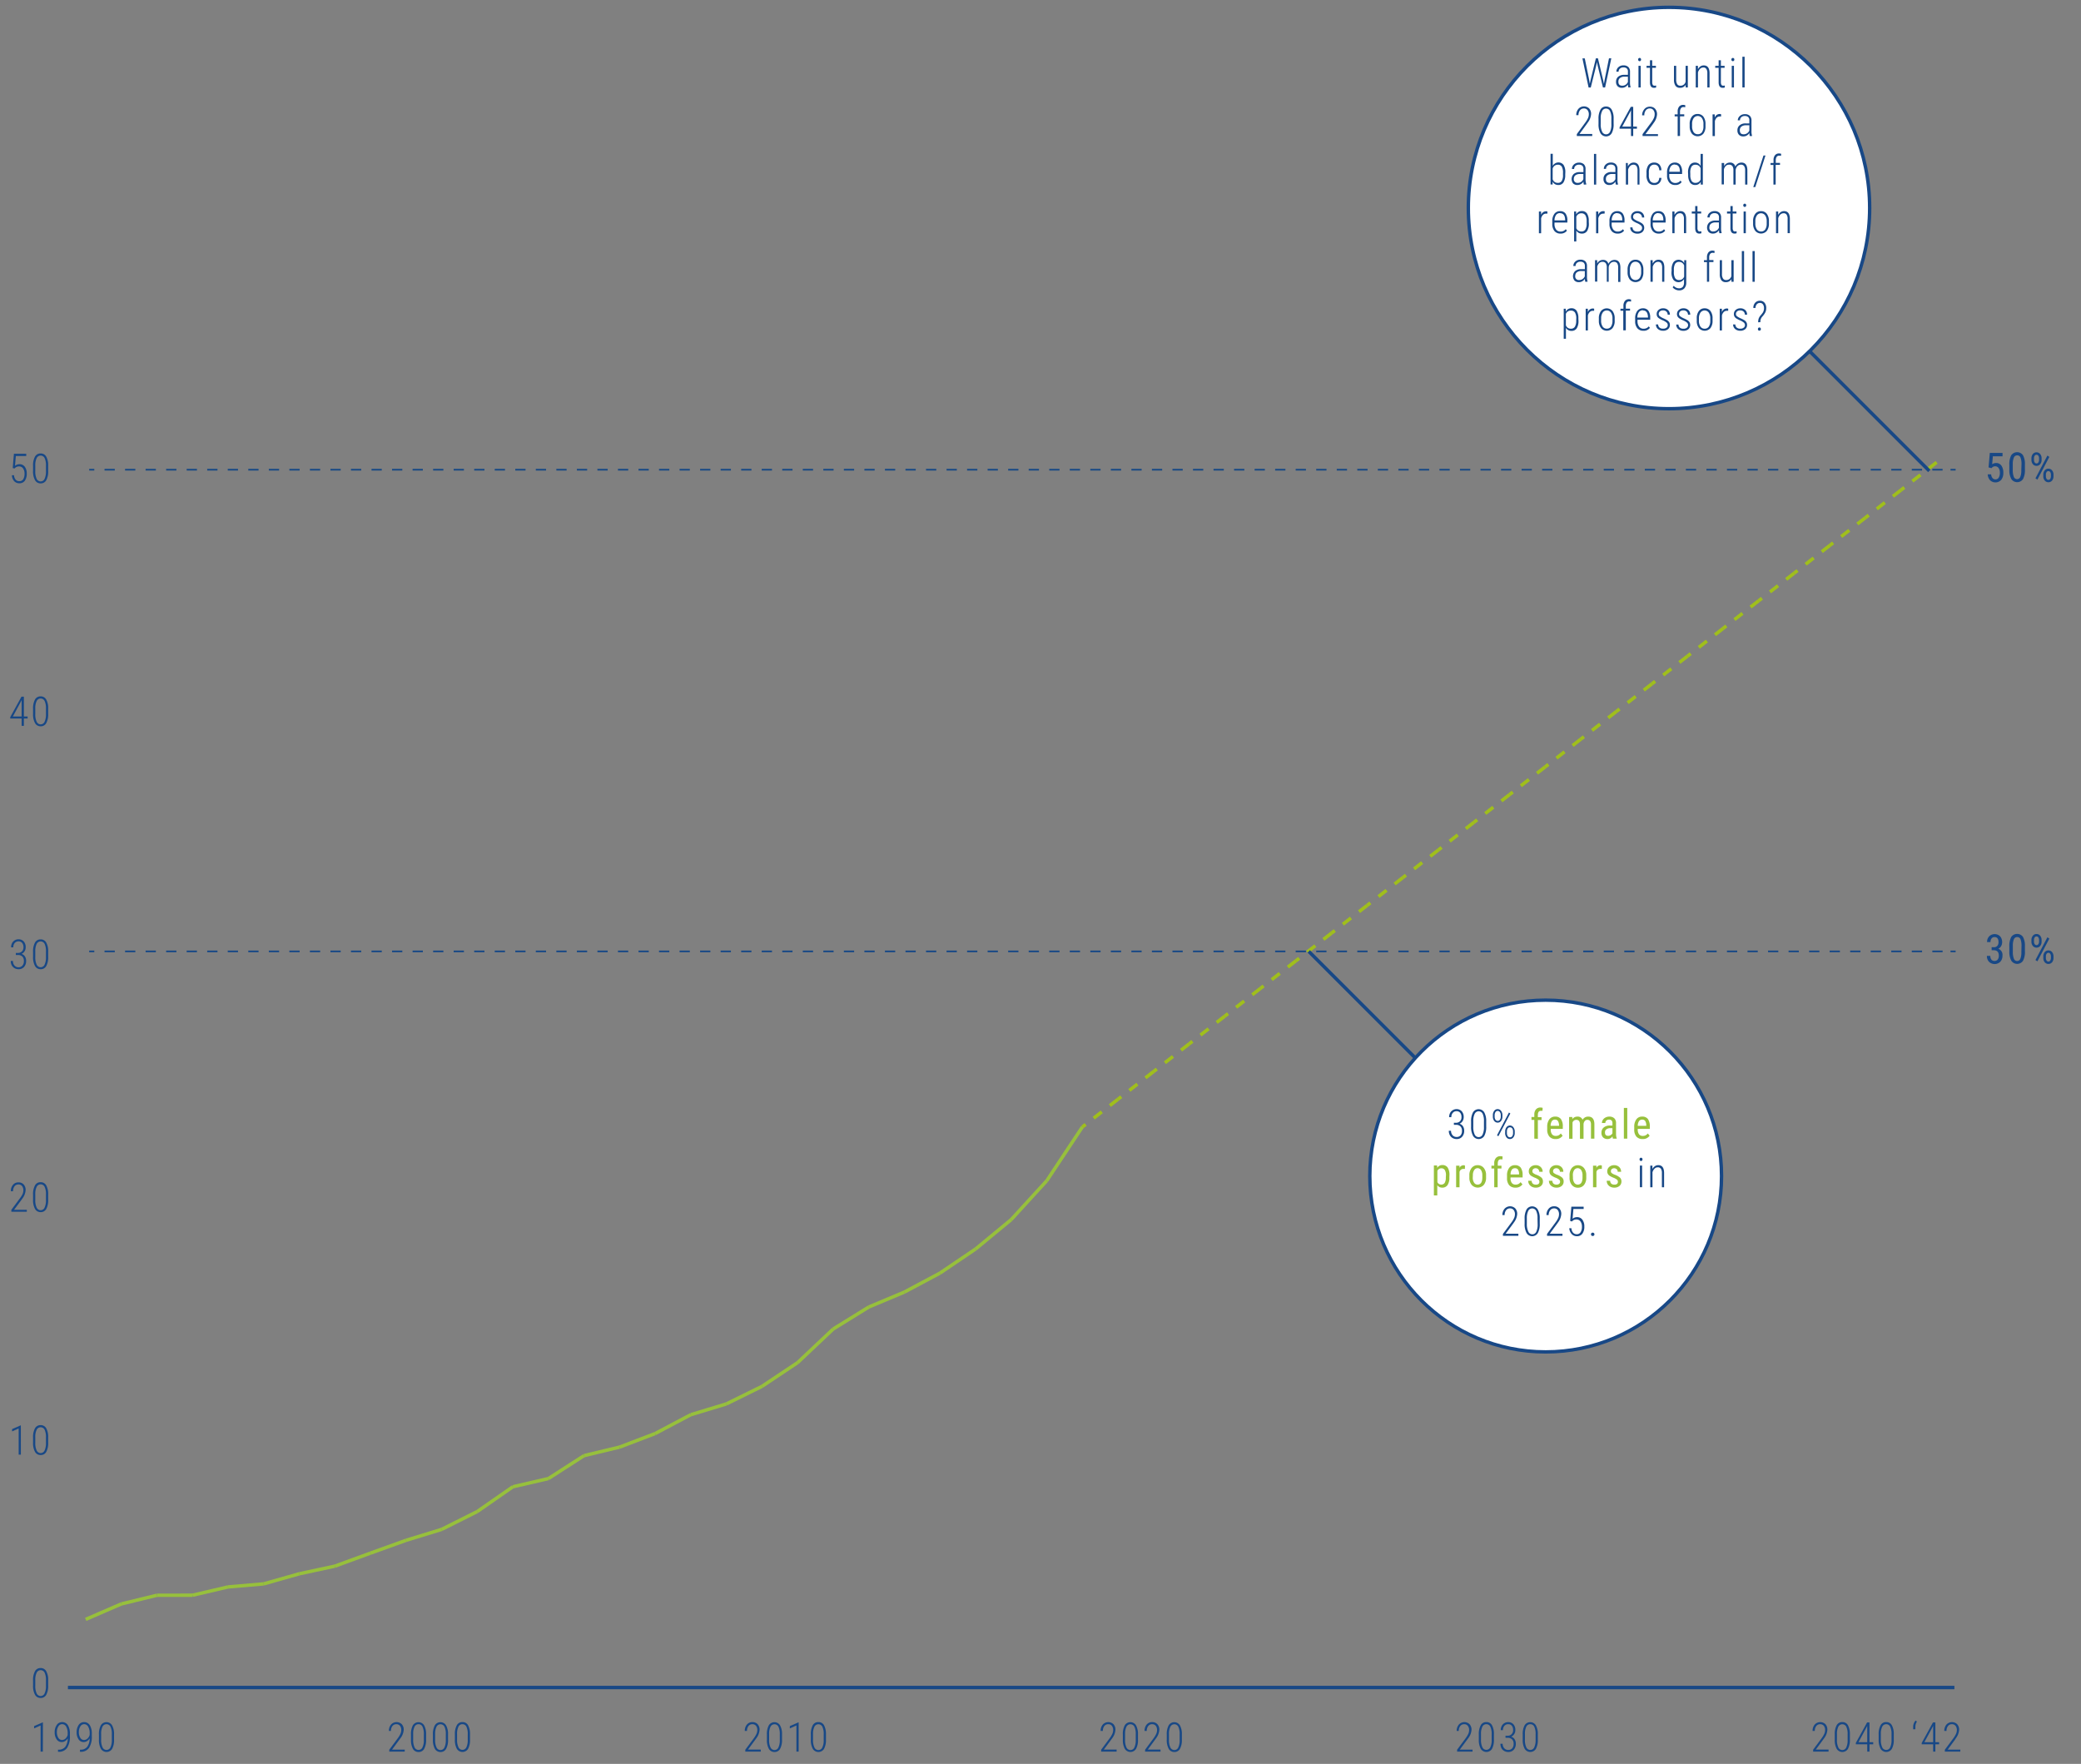 <svg id="Laag_1" data-name="Laag 1" xmlns="http://www.w3.org/2000/svg" viewBox="0 0 610 517"><rect x="0" y="0" width="610" height="517" fill="#808080" stroke="none"/><defs><style>.cls-1,.cls-3,.cls-4,.cls-5,.cls-6,.cls-7,.cls-8{fill:none;}.cls-1,.cls-8,.cls-9{stroke:#184886;}.cls-1,.cls-4{stroke-miterlimit:10;}.cls-2{fill:#184886;}.cls-4{stroke:#97c03c;}.cls-5{stroke:#a0bf1b;stroke-dasharray:3 3;}.cls-6,.cls-7{stroke:#194985;stroke-width:0.5px;}.cls-7{stroke-dasharray:3.01 3.01;}.cls-9{fill:#fff;}.cls-10{fill:#97c03c;}</style></defs><title>Tekengebied 1</title><line class="cls-1" x1="19.91" y1="494.62" x2="572.89" y2="494.62"/><path class="cls-2" d="M14.12,494a5.36,5.36,0,0,1-.56,2.75,1.8,1.8,0,0,1-1.65.93,1.82,1.82,0,0,1-1.64-.93,5.25,5.25,0,0,1-.58-2.68v-1.5a5.39,5.39,0,0,1,.56-2.72,1.79,1.79,0,0,1,1.65-.94,1.8,1.8,0,0,1,1.64.91,5.07,5.07,0,0,1,.58,2.64Zm-.65-1.53a4.86,4.86,0,0,0-.39-2.2,1.29,1.29,0,0,0-2.33,0,4.64,4.64,0,0,0-.41,2.12v1.73a4.9,4.9,0,0,0,.4,2.21,1.27,1.27,0,0,0,1.17.78,1.25,1.25,0,0,0,1.15-.74,4.93,4.93,0,0,0,.41-2.18Z"/><path class="cls-2" d="M6.12,426.36H5.47v-7.67l-1.93.86v-.67L6,417.8h.11Z"/><path class="cls-2" d="M14.12,422.8a5.36,5.36,0,0,1-.56,2.75,1.8,1.8,0,0,1-1.65.93,1.82,1.82,0,0,1-1.64-.93,5.25,5.25,0,0,1-.58-2.68v-1.5a5.41,5.41,0,0,1,.56-2.72,1.81,1.81,0,0,1,1.65-.94,1.8,1.8,0,0,1,1.64.91,5.07,5.07,0,0,1,.58,2.64Zm-.65-1.53a4.94,4.94,0,0,0-.39-2.21,1.3,1.3,0,0,0-2.33,0,4.64,4.64,0,0,0-.41,2.12v1.73a4.9,4.9,0,0,0,.4,2.21,1.27,1.27,0,0,0,1.17.78,1.25,1.25,0,0,0,1.15-.74,4.93,4.93,0,0,0,.41-2.18Z"/><path class="cls-2" d="M7.86,355.16H3.33v-.56l2.43-3.27A7.61,7.61,0,0,0,6.61,350a2.71,2.71,0,0,0,.24-1.08,2,2,0,0,0-.38-1.28,1.33,1.33,0,0,0-1.07-.47,1.38,1.38,0,0,0-1.15.55,2.28,2.28,0,0,0-.42,1.42H3.18a2.79,2.79,0,0,1,.61-1.85,2,2,0,0,1,1.61-.73,2,2,0,0,1,1.54.61,2.34,2.34,0,0,1,.57,1.68,4.51,4.51,0,0,1-.92,2.4l-.38.54-2.09,2.81H7.86Z"/><path class="cls-2" d="M14.12,351.6a5.38,5.38,0,0,1-.56,2.75,1.8,1.8,0,0,1-1.65.93,1.82,1.82,0,0,1-1.64-.93,5.25,5.25,0,0,1-.58-2.68v-1.5a5.39,5.39,0,0,1,.56-2.72,1.79,1.79,0,0,1,1.65-.94,1.8,1.8,0,0,1,1.64.91,5.07,5.07,0,0,1,.58,2.64Zm-.65-1.53a4.86,4.86,0,0,0-.39-2.2,1.29,1.29,0,0,0-2.33,0,4.64,4.64,0,0,0-.41,2.12v1.73a4.9,4.9,0,0,0,.4,2.21,1.27,1.27,0,0,0,1.17.78,1.25,1.25,0,0,0,1.15-.74,4.93,4.93,0,0,0,.41-2.18Z"/><path class="cls-2" d="M4.64,279.31h.64a1.61,1.61,0,0,0,1.16-.46,1.63,1.63,0,0,0,.44-1.19,2,2,0,0,0-.38-1.28,1.33,1.33,0,0,0-1.08-.46,1.4,1.4,0,0,0-1.1.48,1.89,1.89,0,0,0-.42,1.27H3.25a2.66,2.66,0,0,1,.27-1.21,2.11,2.11,0,0,1,.78-.84,2.08,2.08,0,0,1,1.12-.31,2,2,0,0,1,1.53.63,2.42,2.42,0,0,1,.58,1.74,2.11,2.11,0,0,1-.33,1.15,2,2,0,0,1-.89.76,1.88,1.88,0,0,1,1,.74,2.35,2.35,0,0,1,.35,1.31,2.58,2.58,0,0,1-.61,1.78,2.1,2.1,0,0,1-1.61.66,2.32,2.32,0,0,1-1.17-.3,2.19,2.19,0,0,1-.83-.85,2.72,2.72,0,0,1-.29-1.28H3.8A1.87,1.87,0,0,0,4.26,283a1.49,1.49,0,0,0,1.18.51A1.46,1.46,0,0,0,6.59,283,1.92,1.92,0,0,0,7,281.66a1.75,1.75,0,0,0-.45-1.29,1.71,1.71,0,0,0-1.29-.45H4.64Z"/><path class="cls-2" d="M14.12,280.4a5.36,5.36,0,0,1-.56,2.75,1.8,1.8,0,0,1-1.65.93,1.82,1.82,0,0,1-1.64-.93,5.25,5.25,0,0,1-.58-2.68V279a5.41,5.41,0,0,1,.56-2.72,1.81,1.81,0,0,1,1.65-.94,1.8,1.8,0,0,1,1.64.91,5.07,5.07,0,0,1,.58,2.64Zm-.65-1.53a4.94,4.94,0,0,0-.39-2.21,1.3,1.3,0,0,0-2.33,0,4.64,4.64,0,0,0-.41,2.12v1.73a4.9,4.9,0,0,0,.4,2.21,1.27,1.27,0,0,0,1.17.78,1.25,1.25,0,0,0,1.15-.74,4.93,4.93,0,0,0,.41-2.18Z"/><path class="cls-2" d="M7,210h1.1v.61H7v2.14H6.34v-2.14H3v-.42l3.3-6H7Zm-3.22,0H6.34v-4.8l-.24.48Z"/><path class="cls-2" d="M14.12,209.2a5.36,5.36,0,0,1-.56,2.75,1.8,1.8,0,0,1-1.65.93,1.82,1.82,0,0,1-1.64-.93,5.25,5.25,0,0,1-.58-2.68v-1.5a5.41,5.41,0,0,1,.56-2.72,1.81,1.81,0,0,1,1.65-.94,1.8,1.8,0,0,1,1.64.91,5.07,5.07,0,0,1,.58,2.64Zm-.65-1.53a4.86,4.86,0,0,0-.39-2.2,1.29,1.29,0,0,0-2.33,0,4.64,4.64,0,0,0-.41,2.12v1.73a4.9,4.9,0,0,0,.4,2.21,1.27,1.27,0,0,0,1.17.78,1.25,1.25,0,0,0,1.15-.74,4.93,4.93,0,0,0,.41-2.18Z"/><path class="cls-2" d="M3.73,137.19,4.08,133H7.69v.67H4.64l-.24,2.86a2,2,0,0,1,1.32-.47,1.85,1.85,0,0,1,1.55.75,3.23,3.23,0,0,1,.57,2,3.46,3.46,0,0,1-.56,2.09,1.89,1.89,0,0,1-1.6.75,2,2,0,0,1-1.53-.63,2.74,2.74,0,0,1-.66-1.73h.62a2.17,2.17,0,0,0,.48,1.3,1.39,1.39,0,0,0,1.09.45,1.27,1.27,0,0,0,1.13-.58,3,3,0,0,0,.38-1.64,2.47,2.47,0,0,0-.43-1.52,1.38,1.38,0,0,0-1.16-.59,1.76,1.76,0,0,0-.73.14,1.78,1.78,0,0,0-.62.47Z"/><path class="cls-2" d="M14.12,138a5.36,5.36,0,0,1-.56,2.75,1.8,1.8,0,0,1-1.65.93,1.82,1.82,0,0,1-1.64-.93,5.25,5.25,0,0,1-.58-2.68v-1.5a5.41,5.41,0,0,1,.56-2.72,1.81,1.81,0,0,1,1.65-.94,1.8,1.8,0,0,1,1.64.91,5.07,5.07,0,0,1,.58,2.64Zm-.65-1.53a4.86,4.86,0,0,0-.39-2.2,1.29,1.29,0,0,0-2.33,0,4.64,4.64,0,0,0-.41,2.12v1.73a4.9,4.9,0,0,0,.4,2.21,1.27,1.27,0,0,0,1.17.78,1.25,1.25,0,0,0,1.15-.74,4.93,4.93,0,0,0,.41-2.18Z"/><path class="cls-3" d="M6.83,61.77v.63h-.1a2.38,2.38,0,0,0-2,.88A4.14,4.14,0,0,0,4,65.74,2.24,2.24,0,0,1,4.72,65a2,2,0,0,1,1-.25,1.75,1.75,0,0,1,1.5.78,3.39,3.39,0,0,1,.56,2,3.51,3.51,0,0,1-.59,2.11,1.85,1.85,0,0,1-1.55.8A2,2,0,0,1,4,69.6a3.83,3.83,0,0,1-.64-2.31V66.6A6.17,6.17,0,0,1,4.18,63a2.93,2.93,0,0,1,2.49-1.25ZM5.6,65.37a1.53,1.53,0,0,0-1,.4,1.82,1.82,0,0,0-.61,1v.61a3.15,3.15,0,0,0,.47,1.82,1.38,1.38,0,0,0,1.19.7,1.22,1.22,0,0,0,1.08-.64,2.94,2.94,0,0,0,.42-1.64A2.87,2.87,0,0,0,6.72,66,1.29,1.29,0,0,0,5.6,65.37Z"/><path class="cls-3" d="M14.12,66.8a5.36,5.36,0,0,1-.56,2.75,1.8,1.8,0,0,1-1.65.93,1.82,1.82,0,0,1-1.64-.93,5.25,5.25,0,0,1-.58-2.68v-1.5a5.39,5.39,0,0,1,.56-2.72,1.79,1.79,0,0,1,1.65-.94,1.8,1.8,0,0,1,1.64.91,5.07,5.07,0,0,1,.58,2.64Zm-.65-1.53a4.94,4.94,0,0,0-.39-2.21,1.3,1.3,0,0,0-2.33,0,4.64,4.64,0,0,0-.41,2.12v1.73a4.9,4.9,0,0,0,.4,2.21,1.27,1.27,0,0,0,1.17.78,1.25,1.25,0,0,0,1.15-.74A4.93,4.93,0,0,0,13.47,67Z"/><line class="cls-4" x1="35.56" y1="470.12" x2="25.12" y2="474.65"/><line class="cls-4" x1="45.99" y1="467.58" x2="35.56" y2="470.12"/><line class="cls-4" x1="56.43" y1="467.57" x2="45.99" y2="467.58"/><line class="cls-4" x1="66.86" y1="465.13" x2="56.43" y2="467.57"/><line class="cls-4" x1="77.29" y1="464.24" x2="66.86" y2="465.13"/><line class="cls-4" x1="87.73" y1="461.28" x2="77.29" y2="464.24"/><line class="cls-4" x1="98.16" y1="459.04" x2="87.73" y2="461.28"/><line class="cls-4" x1="108.59" y1="455.23" x2="98.16" y2="459.04"/><line class="cls-4" x1="119.03" y1="451.47" x2="108.59" y2="455.23"/><line class="cls-4" x1="129.46" y1="448.27" x2="119.03" y2="451.47"/><line class="cls-4" x1="139.89" y1="443.04" x2="129.46" y2="448.27"/><line class="cls-4" x1="150.33" y1="435.78" x2="139.89" y2="443.04"/><line class="cls-4" x1="160.76" y1="433.37" x2="150.33" y2="435.78"/><line class="cls-4" x1="171.2" y1="426.65" x2="160.76" y2="433.37"/><line class="cls-4" x1="181.63" y1="424.15" x2="171.2" y2="426.65"/><line class="cls-4" x1="192.06" y1="420.17" x2="181.63" y2="424.15"/><line class="cls-4" x1="202.5" y1="414.65" x2="192.06" y2="420.17"/><line class="cls-4" x1="212.93" y1="411.49" x2="202.5" y2="414.65"/><line class="cls-4" x1="223.36" y1="406.35" x2="212.93" y2="411.49"/><line class="cls-4" x1="233.8" y1="399.39" x2="223.36" y2="406.35"/><line class="cls-4" x1="244.23" y1="389.54" x2="233.8" y2="399.39"/><line class="cls-4" x1="254.67" y1="383.09" x2="244.23" y2="389.54"/><line class="cls-4" x1="265.1" y1="378.71" x2="254.67" y2="383.09"/><line class="cls-4" x1="275.53" y1="373.15" x2="265.1" y2="378.71"/><line class="cls-4" x1="285.97" y1="366.09" x2="275.53" y2="373.15"/><line class="cls-4" x1="296.4" y1="357.48" x2="285.97" y2="366.09"/><line class="cls-4" x1="306.83" y1="346.08" x2="296.4" y2="357.48"/><line class="cls-4" x1="317.27" y1="330.32" x2="306.83" y2="346.08"/><line class="cls-5" x1="327.7" y1="322.2" x2="317.27" y2="330.32"/><line class="cls-5" x1="338.14" y1="314.08" x2="327.7" y2="322.2"/><line class="cls-5" x1="348.57" y1="305.97" x2="338.14" y2="314.08"/><line class="cls-5" x1="359" y1="297.85" x2="348.57" y2="305.97"/><line class="cls-5" x1="369.44" y1="289.73" x2="359" y2="297.85"/><line class="cls-5" x1="379.87" y1="281.62" x2="369.44" y2="289.73"/><line class="cls-5" x1="390.3" y1="273.5" x2="379.87" y2="281.62"/><line class="cls-5" x1="400.74" y1="265.38" x2="390.3" y2="273.5"/><line class="cls-5" x1="411.17" y1="257.26" x2="400.74" y2="265.38"/><line class="cls-5" x1="421.61" y1="249.15" x2="411.17" y2="257.26"/><line class="cls-5" x1="432.04" y1="241.03" x2="421.61" y2="249.15"/><line class="cls-5" x1="442.47" y1="232.91" x2="432.04" y2="241.03"/><line class="cls-5" x1="452.91" y1="224.8" x2="442.47" y2="232.91"/><line class="cls-5" x1="463.34" y1="216.68" x2="452.91" y2="224.8"/><line class="cls-5" x1="473.77" y1="208.56" x2="463.34" y2="216.68"/><line class="cls-5" x1="484.21" y1="200.45" x2="473.77" y2="208.56"/><line class="cls-5" x1="494.64" y1="192.33" x2="484.21" y2="200.45"/><line class="cls-5" x1="505.07" y1="184.21" x2="494.64" y2="192.33"/><line class="cls-5" x1="515.51" y1="176.09" x2="505.07" y2="184.21"/><line class="cls-5" x1="525.94" y1="167.98" x2="515.51" y2="176.09"/><line class="cls-5" x1="536.38" y1="159.86" x2="525.94" y2="167.98"/><line class="cls-5" x1="546.81" y1="151.74" x2="536.38" y2="159.86"/><line class="cls-5" x1="557.24" y1="143.63" x2="546.81" y2="151.74"/><line class="cls-5" x1="567.68" y1="135.51" x2="557.24" y2="143.63"/><path class="cls-2" d="M561.52,504.3l.39.31a2.79,2.79,0,0,0-.46,1.47v.77h-.65v-.57A2.74,2.74,0,0,1,561.52,504.3Z"/><path class="cls-2" d="M567.31,510.65h1.1v.61h-1.1v2.15h-.65v-2.15h-3.35v-.41l3.3-6h.7Zm-3.22,0h2.57v-4.79l-.24.47Z"/><path class="cls-2" d="M574.61,513.41h-4.52v-.56l2.43-3.27a8.25,8.25,0,0,0,.85-1.39,2.71,2.71,0,0,0,.24-1.08,1.93,1.93,0,0,0-.39-1.27,1.3,1.3,0,0,0-1.06-.47,1.37,1.37,0,0,0-1.15.55,2.19,2.19,0,0,0-.43,1.42h-.65a2.78,2.78,0,0,1,.62-1.85,2.19,2.19,0,0,1,3.15-.12,2.34,2.34,0,0,1,.57,1.68,4.51,4.51,0,0,1-.93,2.4L573,510l-2.09,2.82h3.73Z"/><path class="cls-2" d="M536,513.41h-4.52v-.56l2.42-3.27a7.63,7.63,0,0,0,.85-1.39,2.71,2.71,0,0,0,.24-1.08,2,2,0,0,0-.38-1.27,1.31,1.31,0,0,0-1.06-.47,1.36,1.36,0,0,0-1.15.55,2.19,2.19,0,0,0-.43,1.42h-.65a2.77,2.77,0,0,1,.61-1.85,2.2,2.2,0,0,1,3.16-.12,2.34,2.34,0,0,1,.56,1.68,4.49,4.49,0,0,1-.92,2.4l-.38.53-2.08,2.82H536Z"/><path class="cls-2" d="M542.25,509.84a5.46,5.46,0,0,1-.56,2.75,1.93,1.93,0,0,1-3.3,0,5.3,5.3,0,0,1-.57-2.69v-1.5a5.38,5.38,0,0,1,.55-2.71,1.8,1.8,0,0,1,1.66-.94,1.83,1.83,0,0,1,1.64.9,5.33,5.33,0,0,1,.58,2.64Zm-.66-1.52a4.91,4.91,0,0,0-.39-2.21,1.3,1.3,0,0,0-2.33,0,4.61,4.61,0,0,0-.41,2.12v1.72a4.87,4.87,0,0,0,.4,2.21,1.27,1.27,0,0,0,1.18.78,1.22,1.22,0,0,0,1.14-.74,4.72,4.72,0,0,0,.41-2.17Z"/><path class="cls-2" d="M548,510.65h1.09v.61H548v2.15h-.66v-2.15H544v-.41l3.3-6H548Zm-3.23,0h2.57v-4.79l-.23.47Z"/><path class="cls-2" d="M555.12,509.84a5.46,5.46,0,0,1-.56,2.75,1.93,1.93,0,0,1-3.29,0,5.29,5.29,0,0,1-.58-2.69v-1.5a5.27,5.27,0,0,1,.56-2.71,1.79,1.79,0,0,1,1.65-.94,1.82,1.82,0,0,1,1.64.9,5.22,5.22,0,0,1,.58,2.64Zm-.66-1.52a4.91,4.91,0,0,0-.39-2.21,1.26,1.26,0,0,0-1.17-.74,1.25,1.25,0,0,0-1.15.71,4.47,4.47,0,0,0-.42,2.12v1.72a5,5,0,0,0,.4,2.21,1.27,1.27,0,0,0,1.18.78,1.22,1.22,0,0,0,1.14-.74,4.72,4.72,0,0,0,.41-2.17Z"/><path class="cls-2" d="M431.64,513.41h-4.52v-.56l2.43-3.27a8.25,8.25,0,0,0,.85-1.39,2.71,2.71,0,0,0,.24-1.08,1.93,1.93,0,0,0-.39-1.27,1.3,1.3,0,0,0-1.06-.47,1.38,1.38,0,0,0-1.15.55,2.19,2.19,0,0,0-.43,1.42H427a2.78,2.78,0,0,1,.62-1.85,2.19,2.19,0,0,1,3.15-.12,2.34,2.34,0,0,1,.57,1.68,4.51,4.51,0,0,1-.93,2.4L430,510l-2.09,2.82h3.73Z"/><path class="cls-2" d="M437.91,509.84a5.46,5.46,0,0,1-.56,2.75,1.93,1.93,0,0,1-3.29,0,5.29,5.29,0,0,1-.58-2.69v-1.5a5.37,5.37,0,0,1,.56-2.71,1.79,1.79,0,0,1,1.65-.94,1.82,1.82,0,0,1,1.64.9,5.22,5.22,0,0,1,.58,2.64Zm-.66-1.52a4.91,4.91,0,0,0-.39-2.21,1.26,1.26,0,0,0-1.17-.74,1.25,1.25,0,0,0-1.15.71,4.6,4.6,0,0,0-.42,2.12v1.72a4.86,4.86,0,0,0,.41,2.21,1.27,1.27,0,0,0,2.32,0,4.73,4.73,0,0,0,.4-2.17Z"/><path class="cls-2" d="M441.3,508.75h.64a1.54,1.54,0,0,0,1.15-.45,1.62,1.62,0,0,0,.45-1.2,2,2,0,0,0-.38-1.28,1.35,1.35,0,0,0-1.08-.45,1.4,1.4,0,0,0-1.1.48,1.84,1.84,0,0,0-.42,1.26h-.65a2.65,2.65,0,0,1,.27-1.2,2,2,0,0,1,.78-.84,2.05,2.05,0,0,1,1.12-.31,2,2,0,0,1,1.53.62,2.47,2.47,0,0,1,.58,1.75,2.05,2.05,0,0,1-.33,1.14,2,2,0,0,1-.89.77,1.78,1.78,0,0,1,1,.74,2.27,2.27,0,0,1,.36,1.31,2.54,2.54,0,0,1-.61,1.77,2.1,2.1,0,0,1-1.61.66,2.38,2.38,0,0,1-1.18-.3,2.07,2.07,0,0,1-.82-.84,2.75,2.75,0,0,1-.29-1.28h.65a1.85,1.85,0,0,0,.46,1.3,1.49,1.49,0,0,0,1.18.51,1.45,1.45,0,0,0,1.15-.46,1.94,1.94,0,0,0,.42-1.34,1.73,1.73,0,0,0-.45-1.29,1.76,1.76,0,0,0-1.29-.46h-.63Z"/><path class="cls-2" d="M450.78,509.84a5.46,5.46,0,0,1-.56,2.75,1.93,1.93,0,0,1-3.29,0,5.29,5.29,0,0,1-.58-2.69v-1.5a5.37,5.37,0,0,1,.56-2.71,1.93,1.93,0,0,1,3.29,0,5.12,5.12,0,0,1,.58,2.64Zm-.65-1.52a4.91,4.91,0,0,0-.39-2.21,1.27,1.27,0,0,0-1.18-.74,1.26,1.26,0,0,0-1.15.71,4.61,4.61,0,0,0-.41,2.12v1.72a4.87,4.87,0,0,0,.4,2.21,1.27,1.27,0,0,0,1.17.78,1.24,1.24,0,0,0,1.15-.74,4.85,4.85,0,0,0,.41-2.17Z"/><path class="cls-2" d="M327.31,513.41h-4.53v-.56l2.43-3.27a7.63,7.63,0,0,0,.85-1.39,2.71,2.71,0,0,0,.24-1.08,2,2,0,0,0-.38-1.27,1.33,1.33,0,0,0-1.07-.47,1.38,1.38,0,0,0-1.15.55,2.24,2.24,0,0,0-.42,1.42h-.65a2.77,2.77,0,0,1,.61-1.85,2.19,2.19,0,0,1,3.15-.12,2.34,2.34,0,0,1,.57,1.68,4.57,4.57,0,0,1-.92,2.4l-.38.53-2.09,2.82h3.74Z"/><path class="cls-2" d="M333.57,509.84a5.36,5.36,0,0,1-.56,2.75,1.93,1.93,0,0,1-3.29,0,5.29,5.29,0,0,1-.58-2.69v-1.5a5.37,5.37,0,0,1,.56-2.71,1.93,1.93,0,0,1,3.29,0,5.12,5.12,0,0,1,.58,2.64Zm-.65-1.52a4.91,4.91,0,0,0-.39-2.21,1.3,1.3,0,0,0-2.33,0,4.61,4.61,0,0,0-.41,2.12v1.72a4.87,4.87,0,0,0,.4,2.21,1.27,1.27,0,0,0,1.17.78,1.23,1.23,0,0,0,1.15-.74,4.85,4.85,0,0,0,.41-2.17Z"/><path class="cls-2" d="M340.18,513.41h-4.52v-.56l2.42-3.27a7.63,7.63,0,0,0,.85-1.39,2.71,2.71,0,0,0,.24-1.08,2,2,0,0,0-.38-1.27,1.32,1.32,0,0,0-1.07-.47,1.35,1.35,0,0,0-1.14.55,2.19,2.19,0,0,0-.43,1.42h-.65a2.77,2.77,0,0,1,.61-1.85,2,2,0,0,1,1.61-.73,2,2,0,0,1,1.54.61,2.34,2.34,0,0,1,.57,1.68,4.57,4.57,0,0,1-.92,2.4l-.38.53-2.08,2.82h3.73Z"/><path class="cls-2" d="M346.44,509.84a5.36,5.36,0,0,1-.56,2.75,1.8,1.8,0,0,1-1.64.93,1.83,1.83,0,0,1-1.65-.92,5.29,5.29,0,0,1-.58-2.69v-1.5a5.37,5.37,0,0,1,.56-2.71,1.93,1.93,0,0,1,3.29,0,5.12,5.12,0,0,1,.58,2.64Zm-.65-1.52a4.91,4.91,0,0,0-.39-2.21,1.3,1.3,0,0,0-2.33,0,4.61,4.61,0,0,0-.41,2.12v1.72a4.87,4.87,0,0,0,.4,2.21,1.27,1.27,0,0,0,1.18.78,1.22,1.22,0,0,0,1.14-.74,4.85,4.85,0,0,0,.41-2.17Z"/><path class="cls-2" d="M223,513.41h-4.53v-.56l2.43-3.27a7.63,7.63,0,0,0,.85-1.39,2.71,2.71,0,0,0,.24-1.08,2,2,0,0,0-.38-1.27,1.32,1.32,0,0,0-1.07-.47,1.38,1.38,0,0,0-1.15.55,2.24,2.24,0,0,0-.42,1.42h-.65a2.77,2.77,0,0,1,.61-1.85,2,2,0,0,1,1.61-.73,2,2,0,0,1,1.54.61,2.34,2.34,0,0,1,.57,1.68,4.57,4.57,0,0,1-.92,2.4l-.38.53-2.08,2.82H223Z"/><path class="cls-2" d="M229.23,509.84a5.36,5.36,0,0,1-.56,2.75,1.8,1.8,0,0,1-1.64.93,1.83,1.83,0,0,1-1.65-.92,5.29,5.29,0,0,1-.58-2.69v-1.5a5.37,5.37,0,0,1,.56-2.71,1.93,1.93,0,0,1,3.29,0,5.12,5.12,0,0,1,.58,2.64Zm-.65-1.52a4.91,4.91,0,0,0-.39-2.21,1.3,1.3,0,0,0-2.33,0,4.61,4.61,0,0,0-.41,2.12v1.72a4.87,4.87,0,0,0,.4,2.21,1.27,1.27,0,0,0,1.18.78,1.22,1.22,0,0,0,1.14-.74,4.85,4.85,0,0,0,.41-2.17Z"/><path class="cls-2" d="M234.11,513.41h-.66v-7.67l-1.93.86v-.67l2.47-1.08h.12Z"/><path class="cls-2" d="M242.11,509.84a5.46,5.46,0,0,1-.56,2.75,1.93,1.93,0,0,1-3.3,0,5.3,5.3,0,0,1-.57-2.69v-1.5a5.38,5.38,0,0,1,.55-2.71,1.8,1.8,0,0,1,1.66-.94,1.83,1.83,0,0,1,1.64.9,5.33,5.33,0,0,1,.58,2.64Zm-.66-1.52a4.91,4.91,0,0,0-.39-2.21,1.3,1.3,0,0,0-2.33,0,4.61,4.61,0,0,0-.41,2.12v1.72a4.87,4.87,0,0,0,.4,2.21,1.27,1.27,0,0,0,1.18.78,1.22,1.22,0,0,0,1.14-.74,4.72,4.72,0,0,0,.41-2.17Z"/><path class="cls-2" d="M118.63,513.41h-4.52v-.56l2.42-3.27a7.63,7.63,0,0,0,.85-1.39,2.71,2.71,0,0,0,.24-1.08,1.92,1.92,0,0,0-.38-1.27,1.31,1.31,0,0,0-1.06-.47,1.37,1.37,0,0,0-1.15.55,2.19,2.19,0,0,0-.43,1.42H114a2.77,2.77,0,0,1,.61-1.85,2.2,2.2,0,0,1,3.16-.12,2.34,2.34,0,0,1,.57,1.68,4.51,4.51,0,0,1-.93,2.4L117,510l-2.08,2.82h3.73Z"/><path class="cls-2" d="M124.9,509.84a5.46,5.46,0,0,1-.56,2.75,1.81,1.81,0,0,1-1.65.93,1.83,1.83,0,0,1-1.65-.92,5.41,5.41,0,0,1-.57-2.69v-1.5a5.38,5.38,0,0,1,.55-2.71,1.94,1.94,0,0,1,3.3,0,5.22,5.22,0,0,1,.58,2.64Zm-.66-1.52a4.91,4.91,0,0,0-.39-2.21,1.26,1.26,0,0,0-1.17-.74,1.25,1.25,0,0,0-1.15.71,4.47,4.47,0,0,0-.42,2.12v1.72a5,5,0,0,0,.4,2.21,1.27,1.27,0,0,0,1.18.78,1.22,1.22,0,0,0,1.14-.74,4.72,4.72,0,0,0,.41-2.17Z"/><path class="cls-2" d="M131.33,509.84a5.36,5.36,0,0,1-.56,2.75,1.8,1.8,0,0,1-1.65.93,1.83,1.83,0,0,1-1.64-.92,5.29,5.29,0,0,1-.58-2.69v-1.5a5.37,5.37,0,0,1,.56-2.71,1.93,1.93,0,0,1,3.29,0,5.12,5.12,0,0,1,.58,2.64Zm-.65-1.52a4.91,4.91,0,0,0-.39-2.21,1.3,1.3,0,0,0-2.33,0,4.61,4.61,0,0,0-.41,2.12v1.72a4.87,4.87,0,0,0,.4,2.21,1.27,1.27,0,0,0,1.17.78,1.23,1.23,0,0,0,1.15-.74,4.85,4.85,0,0,0,.41-2.17Z"/><path class="cls-2" d="M137.77,509.84a5.46,5.46,0,0,1-.56,2.75,1.93,1.93,0,0,1-3.29,0,5.29,5.29,0,0,1-.58-2.69v-1.5a5.27,5.27,0,0,1,.56-2.71,1.79,1.79,0,0,1,1.65-.94,1.82,1.82,0,0,1,1.64.9,5.22,5.22,0,0,1,.58,2.64Zm-.66-1.52a4.91,4.91,0,0,0-.39-2.21,1.26,1.26,0,0,0-1.17-.74,1.25,1.25,0,0,0-1.15.71,4.6,4.6,0,0,0-.42,2.12v1.72a4.86,4.86,0,0,0,.41,2.21,1.27,1.27,0,0,0,2.32,0,4.87,4.87,0,0,0,.4-2.17Z"/><path class="cls-2" d="M12.56,513.41H11.9v-7.67L10,506.6v-.67l2.47-1.08h.11Z"/><path class="cls-2" d="M19.85,509.52a2.37,2.37,0,0,1-.77.8,1.87,1.87,0,0,1-1,.29,1.73,1.73,0,0,1-1.48-.81,3.45,3.45,0,0,1-.57-2.05,3.64,3.64,0,0,1,.6-2.15,1.83,1.83,0,0,1,1.58-.84,1.92,1.92,0,0,1,1.68.89,4.58,4.58,0,0,1,.6,2.55v.64a6,6,0,0,1-.82,3.47,2.87,2.87,0,0,1-2.48,1.15H17v-.62h.19a2.4,2.4,0,0,0,1.93-.83A4.19,4.19,0,0,0,19.85,509.52Zm-1.67.48a1.54,1.54,0,0,0,1-.4,2.36,2.36,0,0,0,.66-1.08v-.43a3.89,3.89,0,0,0-.44-2,1.34,1.34,0,0,0-1.19-.73,1.26,1.26,0,0,0-1.1.67,3,3,0,0,0-.44,1.68,3,3,0,0,0,.42,1.63A1.26,1.26,0,0,0,18.18,510Z"/><path class="cls-2" d="M26.28,509.52a2.28,2.28,0,0,1-.77.8,1.81,1.81,0,0,1-1,.29,1.73,1.73,0,0,1-1.48-.81,3.45,3.45,0,0,1-.57-2.05,3.71,3.71,0,0,1,.59-2.15,1.86,1.86,0,0,1,1.58-.84,1.92,1.92,0,0,1,1.68.89,4.58,4.58,0,0,1,.6,2.55v.64a6,6,0,0,1-.81,3.47,2.88,2.88,0,0,1-2.48,1.15h-.18v-.62h.19a2.37,2.37,0,0,0,1.92-.83A4.13,4.13,0,0,0,26.28,509.52Zm-1.66.48a1.51,1.51,0,0,0,1-.4,2.29,2.29,0,0,0,.67-1.08v-.43a3.89,3.89,0,0,0-.44-2,1.35,1.35,0,0,0-1.19-.73,1.28,1.28,0,0,0-1.11.67,3,3,0,0,0-.43,1.68,3,3,0,0,0,.41,1.63A1.26,1.26,0,0,0,24.62,510Z"/><path class="cls-2" d="M33.43,509.84a5.36,5.36,0,0,1-.56,2.75,1.93,1.93,0,0,1-3.29,0,5.29,5.29,0,0,1-.58-2.69v-1.5a5.37,5.37,0,0,1,.56-2.71,1.93,1.93,0,0,1,3.29,0,5.12,5.12,0,0,1,.58,2.64Zm-.65-1.52a4.91,4.91,0,0,0-.39-2.21,1.27,1.27,0,0,0-1.18-.74,1.26,1.26,0,0,0-1.15.71,4.61,4.61,0,0,0-.41,2.12v1.72a4.87,4.87,0,0,0,.4,2.21,1.27,1.27,0,0,0,1.17.78,1.24,1.24,0,0,0,1.15-.74,4.85,4.85,0,0,0,.41-2.17Z"/><line class="cls-6" x1="26.14" y1="137.67" x2="27.64" y2="137.67"/><line class="cls-7" x1="30.64" y1="137.67" x2="570.25" y2="137.67"/><line class="cls-6" x1="571.75" y1="137.67" x2="573.25" y2="137.67"/><path class="cls-2" d="M582.9,137l.37-4.25H587v1h-2.84l-.2,2.32a2,2,0,0,1,1.14-.36,1.83,1.83,0,0,1,1.57.77,3.49,3.49,0,0,1,.56,2.08,3.2,3.2,0,0,1-.61,2.08,2.28,2.28,0,0,1-3.27.13,2.76,2.76,0,0,1-.69-1.74h1a1.88,1.88,0,0,0,.42,1.11,1.08,1.08,0,0,0,.86.37,1.05,1.05,0,0,0,.94-.52,2.57,2.57,0,0,0,.34-1.42,2.35,2.35,0,0,0-.36-1.36,1.14,1.14,0,0,0-1-.53,1.24,1.24,0,0,0-.83.27l-.27.27Z"/><path class="cls-2" d="M593.56,137.59a5.64,5.64,0,0,1-.55,2.82,2.06,2.06,0,0,1-3.43,0,5.3,5.3,0,0,1-.59-2.7v-1.46a5.62,5.62,0,0,1,.55-2.79,2.1,2.1,0,0,1,3.44-.05,5.2,5.2,0,0,1,.58,2.65Zm-1-1.48a5.2,5.2,0,0,0-.29-2,1,1,0,0,0-1-.64,1,1,0,0,0-.94.63A4.75,4.75,0,0,0,590,136v1.76a5.17,5.17,0,0,0,.31,2,1,1,0,0,0,.95.68,1,1,0,0,0,.93-.64,4.75,4.75,0,0,0,.31-1.95Z"/><path class="cls-2" d="M595.47,134.34a2,2,0,0,1,.41-1.27,1.41,1.41,0,0,1,2.15,0,1.91,1.91,0,0,1,.42,1.29v.43a1.93,1.93,0,0,1-.41,1.26,1.33,1.33,0,0,1-1.07.49,1.35,1.35,0,0,1-1.08-.49,1.93,1.93,0,0,1-.42-1.3Zm.75.45a1.29,1.29,0,0,0,.21.76.65.65,0,0,0,.54.29.61.61,0,0,0,.52-.29,1.3,1.3,0,0,0,.21-.79v-.43a1.27,1.27,0,0,0-.21-.76.64.64,0,0,0-1.07,0,1.41,1.41,0,0,0-.2.78Zm1,5.79-.57-.38,3.5-6.67.57.39Zm1.73-1.44a1.89,1.89,0,0,1,.42-1.27,1.33,1.33,0,0,1,1.07-.49,1.35,1.35,0,0,1,1.08.49,1.94,1.94,0,0,1,.42,1.31v.41a1.89,1.89,0,0,1-.42,1.27,1.41,1.41,0,0,1-2.14,0,1.89,1.89,0,0,1-.43-1.3Zm.76.45a1.3,1.3,0,0,0,.21.77.62.62,0,0,0,.53.29.61.61,0,0,0,.53-.3,1.36,1.36,0,0,0,.2-.78v-.44a1.34,1.34,0,0,0-.2-.76.65.65,0,0,0-.54-.29.61.61,0,0,0-.52.29,1.29,1.29,0,0,0-.21.78Z"/><line class="cls-6" x1="26.14" y1="278.86" x2="27.64" y2="278.86"/><line class="cls-7" x1="30.64" y1="278.86" x2="570.25" y2="278.86"/><line class="cls-6" x1="571.75" y1="278.86" x2="573.25" y2="278.86"/><path class="cls-2" d="M583.8,277.63h.67a1.22,1.22,0,0,0,1-.4,1.57,1.57,0,0,0,.35-1.07c0-1-.39-1.5-1.16-1.5a1.05,1.05,0,0,0-.88.41,1.65,1.65,0,0,0-.31,1.06h-1a2.34,2.34,0,0,1,.62-1.69,2.29,2.29,0,0,1,3.2,0,2.53,2.53,0,0,1,.59,1.78,2.16,2.16,0,0,1-.31,1.11,1.92,1.92,0,0,1-.8.75,1.9,1.9,0,0,1,1.21,2,2.57,2.57,0,0,1-.64,1.82,2.38,2.38,0,0,1-3.3,0,2.37,2.37,0,0,1-.62-1.72h1a1.65,1.65,0,0,0,.32,1.08,1.1,1.1,0,0,0,.9.4,1.16,1.16,0,0,0,.92-.39,1.77,1.77,0,0,0,.35-1.2c0-1-.49-1.55-1.48-1.55h-.62Z"/><path class="cls-2" d="M593.56,278.78a5.64,5.64,0,0,1-.55,2.82,2.06,2.06,0,0,1-3.43,0,5.3,5.3,0,0,1-.59-2.7v-1.46a5.62,5.62,0,0,1,.55-2.79,2.1,2.1,0,0,1,3.44-.05,5.23,5.23,0,0,1,.58,2.65Zm-1-1.48a5.24,5.24,0,0,0-.29-2,1,1,0,0,0-1-.64,1,1,0,0,0-.94.63,4.75,4.75,0,0,0-.31,1.9V279a5.17,5.17,0,0,0,.31,2,1,1,0,0,0,.95.68,1,1,0,0,0,.93-.64,4.75,4.75,0,0,0,.31-1.95Z"/><path class="cls-2" d="M595.47,275.53a1.93,1.93,0,0,1,.41-1.26,1.34,1.34,0,0,1,1.08-.51,1.35,1.35,0,0,1,1.07.5,1.91,1.91,0,0,1,.42,1.29V276a1.93,1.93,0,0,1-.41,1.26,1.33,1.33,0,0,1-1.07.49,1.35,1.35,0,0,1-1.08-.49,1.93,1.93,0,0,1-.42-1.3Zm.75.45a1.29,1.29,0,0,0,.21.76.65.65,0,0,0,.54.29.61.61,0,0,0,.52-.29,1.3,1.3,0,0,0,.21-.79v-.43a1.27,1.27,0,0,0-.21-.76.61.61,0,0,0-.53-.29.64.64,0,0,0-.54.29,1.41,1.41,0,0,0-.2.78Zm1,5.79-.57-.38,3.5-6.67.57.39Zm1.73-1.44a1.91,1.91,0,0,1,.42-1.27,1.33,1.33,0,0,1,1.07-.49,1.35,1.35,0,0,1,1.08.49,2,2,0,0,1,.42,1.31v.41a1.89,1.89,0,0,1-.42,1.27,1.41,1.41,0,0,1-2.14,0,1.89,1.89,0,0,1-.43-1.3Zm.76.45a1.3,1.3,0,0,0,.21.77.62.62,0,0,0,.53.29.61.61,0,0,0,.53-.3,1.36,1.36,0,0,0,.2-.78v-.44a1.34,1.34,0,0,0-.2-.76.65.65,0,0,0-.54-.29.61.61,0,0,0-.52.29,1.29,1.29,0,0,0-.21.78Z"/><line class="cls-8" x1="383.63" y1="278.86" x2="423.21" y2="318.43"/><line class="cls-8" x1="525.96" y1="98.45" x2="565.53" y2="138.03"/><circle class="cls-9" cx="453.08" cy="344.7" r="51.55"/><path class="cls-2" d="M426.17,329.09h.63a1.54,1.54,0,0,0,1.6-1.65,1.9,1.9,0,0,0-.38-1.28,1.3,1.3,0,0,0-1.07-.46,1.36,1.36,0,0,0-1.1.49,1.84,1.84,0,0,0-.42,1.26h-.65a2.66,2.66,0,0,1,.27-1.21,2.1,2.1,0,0,1,.78-.84,2.14,2.14,0,0,1,1.12-.31,2,2,0,0,1,1.53.63,2.47,2.47,0,0,1,.57,1.74,2.11,2.11,0,0,1-.33,1.15,2,2,0,0,1-.88.76,1.82,1.82,0,0,1,1,.74,2.27,2.27,0,0,1,.35,1.31,2.53,2.53,0,0,1-.61,1.78,2.07,2.07,0,0,1-1.61.66,2.37,2.37,0,0,1-1.17-.3,2.1,2.1,0,0,1-.82-.85,2.6,2.6,0,0,1-.29-1.28h.65a1.91,1.91,0,0,0,.45,1.31,1.51,1.51,0,0,0,1.18.51,1.48,1.48,0,0,0,1.16-.47,1.92,1.92,0,0,0,.41-1.34,1.74,1.74,0,0,0-.44-1.29,1.71,1.71,0,0,0-1.29-.45h-.63Z"/><path class="cls-2" d="M435.65,330.18a5.46,5.46,0,0,1-.56,2.75,1.92,1.92,0,0,1-3.29,0,5.25,5.25,0,0,1-.58-2.68v-1.5a5.31,5.31,0,0,1,.56-2.72,1.93,1.93,0,0,1,3.29,0,5.17,5.17,0,0,1,.58,2.64Zm-.66-1.53a4.86,4.86,0,0,0-.39-2.2,1.29,1.29,0,0,0-2.32,0,4.63,4.63,0,0,0-.42,2.12v1.73a5,5,0,0,0,.4,2.21,1.27,1.27,0,0,0,1.18.78,1.24,1.24,0,0,0,1.14-.74,4.79,4.79,0,0,0,.41-2.18Z"/><path class="cls-2" d="M437.6,326.85a2,2,0,0,1,.4-1.26,1.21,1.21,0,0,1,1-.5,1.24,1.24,0,0,1,1,.5,2,2,0,0,1,.4,1.29v.42a2,2,0,0,1-.39,1.25,1.22,1.22,0,0,1-1,.5,1.26,1.26,0,0,1-1-.49,2,2,0,0,1-.41-1.29Zm.52.45a1.55,1.55,0,0,0,.24.89.8.8,0,0,0,.67.35.75.75,0,0,0,.65-.36,1.54,1.54,0,0,0,.24-.9v-.43a1.47,1.47,0,0,0-.25-.88.78.78,0,0,0-1.31,0,1.6,1.6,0,0,0-.24.91Zm1.09,5.74-.39-.29,3.5-6.67.4.29Zm2-1.39a2,2,0,0,1,.39-1.26,1.25,1.25,0,0,1,1-.5,1.27,1.27,0,0,1,1,.5,2,2,0,0,1,.41,1.3v.42a1.93,1.93,0,0,1-.41,1.26,1.24,1.24,0,0,1-1,.49,1.26,1.26,0,0,1-1-.49,2,2,0,0,1-.4-1.3Zm.51.46a1.58,1.58,0,0,0,.24.89.8.8,0,0,0,.67.35.76.76,0,0,0,.65-.35,1.61,1.61,0,0,0,.24-.92v-.43a1.49,1.49,0,0,0-.24-.89.76.76,0,0,0-.67-.34.75.75,0,0,0-.65.34,1.55,1.55,0,0,0-.24.92Z"/><path class="cls-10" d="M449.75,333.74v-5.5h-.83v-.84h.83v-.73a2.24,2.24,0,0,1,.49-1.51,1.67,1.67,0,0,1,1.33-.54,2,2,0,0,1,.63.1l-.06.87a2.26,2.26,0,0,0-.47,0c-.59,0-.88.42-.88,1.26v.6h1.08v.84h-1.08v5.5Z"/><path class="cls-10" d="M456,333.86a2.32,2.32,0,0,1-1.82-.71,3.07,3.07,0,0,1-.65-2.07v-.77a3.59,3.59,0,0,1,.62-2.22,2.05,2.05,0,0,1,1.73-.81,2,2,0,0,1,1.66.71,3.59,3.59,0,0,1,.56,2.21v.68h-3.53V331a2.28,2.28,0,0,0,.38,1.48,1.34,1.34,0,0,0,1.1.46,1.73,1.73,0,0,0,.81-.17,1.93,1.93,0,0,0,.65-.55l.54.66A2.35,2.35,0,0,1,456,333.86Zm-.12-5.69a1.09,1.09,0,0,0-1,.45,2.69,2.69,0,0,0-.35,1.37H457v-.14a2.45,2.45,0,0,0-.33-1.29A1,1,0,0,0,455.84,328.17Z"/><path class="cls-10" d="M460.89,327.4l0,.59a1.9,1.9,0,0,1,1.53-.71,1.5,1.5,0,0,1,1.48.92,1.88,1.88,0,0,1,1.66-.92q1.76,0,1.8,2.19v4.27h-1v-4.17a1.8,1.8,0,0,0-.25-1,1,1,0,0,0-.83-.34.94.94,0,0,0-.76.37,1.6,1.6,0,0,0-.34.92v4.25h-1.05v-4.22c0-.88-.37-1.32-1.07-1.32a1.15,1.15,0,0,0-1.11.79v4.75h-1V327.4Z"/><path class="cls-10" d="M472.8,333.74a2.2,2.2,0,0,1-.13-.69,1.66,1.66,0,0,1-1.41.81,1.84,1.84,0,0,1-1.35-.48,1.87,1.87,0,0,1-.48-1.37,1.92,1.92,0,0,1,.66-1.53,2.68,2.68,0,0,1,1.8-.58h.76v-.68a1.09,1.09,0,0,0-.25-.8,1.05,1.05,0,0,0-.77-.25,1.08,1.08,0,0,0-.76.28.93.93,0,0,0-.3.71h-1a1.68,1.68,0,0,1,.28-.93,1.94,1.94,0,0,1,.78-.69,2.27,2.27,0,0,1,1.08-.26,2.08,2.08,0,0,1,1.48.49,1.89,1.89,0,0,1,.52,1.41v3.2a3.76,3.76,0,0,0,.2,1.27v.09Zm-1.38-.82a1.38,1.38,0,0,0,.72-.22,1.34,1.34,0,0,0,.51-.52v-1.51h-.59a1.84,1.84,0,0,0-1.16.33,1,1,0,0,0-.43.89,1.17,1.17,0,0,0,.21.78A1,1,0,0,0,471.42,332.92Z"/><path class="cls-10" d="M477,333.74h-1v-9h1Z"/><path class="cls-10" d="M481.5,333.86a2.34,2.34,0,0,1-1.82-.71,3.07,3.07,0,0,1-.64-2.07v-.77a3.59,3.59,0,0,1,.62-2.22,2,2,0,0,1,1.72-.81,2,2,0,0,1,1.67.71,3.73,3.73,0,0,1,.56,2.21v.68h-3.54V331a2.35,2.35,0,0,0,.38,1.48,1.36,1.36,0,0,0,1.11.46,1.71,1.71,0,0,0,.8-.17,2,2,0,0,0,.66-.55l.54.66A2.37,2.37,0,0,1,481.5,333.86Zm-.12-5.69a1.06,1.06,0,0,0-.95.45,2.51,2.51,0,0,0-.35,1.37h2.49v-.14a2.46,2.46,0,0,0-.32-1.29A1,1,0,0,0,481.38,328.17Z"/><path class="cls-10" d="M424.85,345.12a3.79,3.79,0,0,1-.54,2.24,1.79,1.79,0,0,1-1.53.74,1.69,1.69,0,0,1-1.47-.72v3h-1v-8.78h.93l.06.7a1.68,1.68,0,0,1,1.49-.82,1.79,1.79,0,0,1,1.56.73,3.87,3.87,0,0,1,.53,2.17Zm-1-.6a2.94,2.94,0,0,0-.33-1.57,1.15,1.15,0,0,0-1.05-.51,1.22,1.22,0,0,0-1.13.75v3.3a1.21,1.21,0,0,0,1.14.72,1.18,1.18,0,0,0,1-.5,2.91,2.91,0,0,0,.33-1.55Z"/><path class="cls-10" d="M429.41,342.61a3.43,3.43,0,0,0-.47,0,1.13,1.13,0,0,0-1.11.88V348h-1v-6.34h1v.65a1.3,1.3,0,0,1,1.18-.77.83.83,0,0,1,.41.09Z"/><path class="cls-10" d="M430.71,344.52a3.31,3.31,0,0,1,.67-2.19,2.18,2.18,0,0,1,1.77-.81,2.24,2.24,0,0,1,1.77.79,3.23,3.23,0,0,1,.69,2.14v.67a3.3,3.3,0,0,1-.67,2.18,2.39,2.39,0,0,1-3.55,0,3.22,3.22,0,0,1-.68-2.11Zm1,.6a2.62,2.62,0,0,0,.39,1.53,1.17,1.17,0,0,0,1,.56q1.38,0,1.41-2v-.71a2.76,2.76,0,0,0-.38-1.54,1.2,1.2,0,0,0-1-.56,1.15,1.15,0,0,0-1,.56,2.67,2.67,0,0,0-.39,1.53Z"/><path class="cls-10" d="M438,348v-5.5h-.82v-.84H438v-.73a2.3,2.3,0,0,1,.49-1.51,1.69,1.69,0,0,1,1.34-.54,2,2,0,0,1,.62.1l-.05.87a2.44,2.44,0,0,0-.48-.05c-.59,0-.88.42-.88,1.26v.6h1.08v.84H439V348Z"/><path class="cls-10" d="M444.21,348.1a2.34,2.34,0,0,1-1.82-.71,3.07,3.07,0,0,1-.64-2.07v-.77a3.59,3.59,0,0,1,.62-2.22,2,2,0,0,1,1.72-.81,2,2,0,0,1,1.67.71,3.66,3.66,0,0,1,.56,2.21v.68h-3.54v.15a2.28,2.28,0,0,0,.39,1.48,1.33,1.33,0,0,0,1.1.46,1.78,1.78,0,0,0,.81-.17,1.93,1.93,0,0,0,.65-.55l.54.66A2.37,2.37,0,0,1,444.21,348.1Zm-.12-5.68a1.07,1.07,0,0,0-.95.44,2.51,2.51,0,0,0-.35,1.37h2.49v-.14a2.37,2.37,0,0,0-.32-1.29A1,1,0,0,0,444.09,342.42Z"/><path class="cls-10" d="M451.24,346.36a.77.77,0,0,0-.25-.58,3.92,3.92,0,0,0-1-.56,6.61,6.61,0,0,1-1.18-.59,1.58,1.58,0,0,1-.51-.56,1.49,1.49,0,0,1-.17-.75,1.64,1.64,0,0,1,.56-1.28,2.09,2.09,0,0,1,1.45-.52,2,2,0,0,1,1.48.54,1.82,1.82,0,0,1,.57,1.39h-1a1,1,0,0,0-.29-.73,1,1,0,0,0-.73-.3,1,1,0,0,0-.72.23.8.8,0,0,0-.26.64.65.65,0,0,0,.19.5,3.22,3.22,0,0,0,.91.51,4.82,4.82,0,0,1,1.58.88,1.56,1.56,0,0,1,.41,1.1,1.66,1.66,0,0,1-.57,1.32,2.23,2.23,0,0,1-1.52.5,2.28,2.28,0,0,1-1.61-.57,1.87,1.87,0,0,1-.61-1.44h1a1.18,1.18,0,0,0,.32.83,1.22,1.22,0,0,0,.86.29A1.14,1.14,0,0,0,451,347,.77.77,0,0,0,451.24,346.36Z"/><path class="cls-10" d="M457.31,346.36a.77.77,0,0,0-.25-.58,3.92,3.92,0,0,0-1-.56,6.27,6.27,0,0,1-1.18-.59,1.72,1.72,0,0,1-.52-.56,1.6,1.6,0,0,1-.17-.75,1.65,1.65,0,0,1,.57-1.28,2.09,2.09,0,0,1,1.44-.52,2.05,2.05,0,0,1,1.49.54,1.82,1.82,0,0,1,.56,1.39h-1a1,1,0,0,0-.29-.73,1,1,0,0,0-.73-.3,1,1,0,0,0-.72.23.84.84,0,0,0-.26.64.69.69,0,0,0,.19.5,3.5,3.5,0,0,0,.92.51,4.74,4.74,0,0,1,1.57.88,1.52,1.52,0,0,1,.42,1.1,1.66,1.66,0,0,1-.57,1.32,2.24,2.24,0,0,1-1.52.5,2.28,2.28,0,0,1-1.61-.57,1.87,1.87,0,0,1-.61-1.44h1a1.18,1.18,0,0,0,.32.83,1.21,1.21,0,0,0,.86.29A1.14,1.14,0,0,0,457,347,.77.77,0,0,0,457.31,346.36Z"/><path class="cls-10" d="M460.08,344.52a3.31,3.31,0,0,1,.67-2.19,2.36,2.36,0,0,1,3.54,0,3.23,3.23,0,0,1,.69,2.14v.67a3.36,3.36,0,0,1-.66,2.18,2.23,2.23,0,0,1-1.79.8,2.19,2.19,0,0,1-1.76-.78,3.17,3.17,0,0,1-.69-2.11Zm1,.6a2.63,2.63,0,0,0,.38,1.53,1.18,1.18,0,0,0,1,.56c.92,0,1.39-.66,1.42-2v-.71a2.68,2.68,0,0,0-.39-1.54,1.23,1.23,0,0,0-2.06,0,2.67,2.67,0,0,0-.38,1.53Z"/><path class="cls-10" d="M469.54,342.61a3.43,3.43,0,0,0-.47,0,1.13,1.13,0,0,0-1.11.88V348h-1v-6.34h1v.65a1.3,1.3,0,0,1,1.18-.77.83.83,0,0,1,.41.09Z"/><path class="cls-10" d="M474.25,346.36a.77.77,0,0,0-.25-.58,3.92,3.92,0,0,0-1-.56,6.61,6.61,0,0,1-1.18-.59,1.72,1.72,0,0,1-.52-.56,1.6,1.6,0,0,1-.17-.75,1.65,1.65,0,0,1,.57-1.28,2.09,2.09,0,0,1,1.44-.52,2.05,2.05,0,0,1,1.49.54,1.82,1.82,0,0,1,.56,1.39h-1a1,1,0,0,0-.28-.73,1.13,1.13,0,0,0-1.45-.07.8.8,0,0,0-.26.64.65.65,0,0,0,.19.5,3.22,3.22,0,0,0,.91.51,4.64,4.64,0,0,1,1.57.88,1.52,1.52,0,0,1,.42,1.1,1.66,1.66,0,0,1-.57,1.32,2.24,2.24,0,0,1-1.52.5,2.28,2.28,0,0,1-1.61-.57,1.87,1.87,0,0,1-.61-1.44h1a1.18,1.18,0,0,0,.32.83,1.21,1.21,0,0,0,.86.29A1.14,1.14,0,0,0,474,347,.77.77,0,0,0,474.25,346.36Z"/><path class="cls-2" d="M480.6,339.81a.58.58,0,0,1,.11-.34.44.44,0,0,1,.64,0,.58.58,0,0,1,.11.34.53.53,0,0,1-.11.34.44.44,0,0,1-.64,0A.53.53,0,0,1,480.6,339.81Zm.75,8.17h-.65v-6.34h.65Z"/><path class="cls-2" d="M484.37,341.64l0,1a2.4,2.4,0,0,1,.72-.82,1.71,1.71,0,0,1,1-.31c1.11,0,1.67.74,1.7,2.21V348h-.64V343.8a2.27,2.27,0,0,0-.3-1.25,1.07,1.07,0,0,0-.92-.4,1.29,1.29,0,0,0-.92.38,2.47,2.47,0,0,0-.62,1.05V348h-.65v-6.34Z"/><path class="cls-2" d="M445.08,362.22h-4.53v-.55l2.43-3.28a7.61,7.61,0,0,0,.85-1.38,2.71,2.71,0,0,0,.24-1.08,2,2,0,0,0-.38-1.28,1.32,1.32,0,0,0-1.07-.47,1.41,1.41,0,0,0-1.15.55,2.28,2.28,0,0,0-.42,1.42h-.65a2.74,2.74,0,0,1,.61-1.84,2.18,2.18,0,0,1,3.15-.13,2.36,2.36,0,0,1,.57,1.68,4.51,4.51,0,0,1-.92,2.4l-.38.54-2.09,2.81h3.74Z"/><path class="cls-2" d="M451.34,358.66a5.36,5.36,0,0,1-.56,2.75,1.92,1.92,0,0,1-3.29,0,5.25,5.25,0,0,1-.58-2.68v-1.5a5.41,5.41,0,0,1,.56-2.72,1.93,1.93,0,0,1,3.29,0,5.07,5.07,0,0,1,.58,2.64Zm-.65-1.53a4.86,4.86,0,0,0-.39-2.2,1.29,1.29,0,0,0-2.33,0,4.64,4.64,0,0,0-.41,2.12v1.73A4.9,4.9,0,0,0,448,361a1.27,1.27,0,0,0,1.17.78,1.25,1.25,0,0,0,1.15-.74,4.9,4.9,0,0,0,.41-2.18Z"/><path class="cls-2" d="M458,362.22h-4.52v-.55l2.42-3.28a7.61,7.61,0,0,0,.85-1.38,2.71,2.71,0,0,0,.24-1.08,2,2,0,0,0-.38-1.28,1.32,1.32,0,0,0-1.07-.47,1.38,1.38,0,0,0-1.14.55,2.22,2.22,0,0,0-.43,1.42h-.65a2.74,2.74,0,0,1,.61-1.84,2,2,0,0,1,1.61-.74,2,2,0,0,1,1.55.61,2.4,2.4,0,0,1,.56,1.68,4.51,4.51,0,0,1-.92,2.4l-.38.54-2.08,2.81H458Z"/><path class="cls-2" d="M460.26,357.85l.35-4.16h3.6v.67h-3l-.24,2.86a2,2,0,0,1,1.32-.47,1.85,1.85,0,0,1,1.55.75,3.23,3.23,0,0,1,.57,2,3.39,3.39,0,0,1-.57,2.09,1.86,1.86,0,0,1-1.59.75,2,2,0,0,1-1.53-.63A2.74,2.74,0,0,1,460,360h.62a2.21,2.21,0,0,0,.49,1.3,1.39,1.39,0,0,0,1.09.45,1.25,1.25,0,0,0,1.12-.58,2.92,2.92,0,0,0,.39-1.64,2.53,2.53,0,0,0-.43-1.52,1.38,1.38,0,0,0-1.17-.58,1.75,1.75,0,0,0-.72.13,1.82,1.82,0,0,0-.62.47Z"/><path class="cls-2" d="M466.37,361.79a.49.49,0,0,1,.13-.35.46.46,0,0,1,.37-.14.48.48,0,0,1,.37.14.49.49,0,0,1,.13.35.45.45,0,0,1-.13.34.51.51,0,0,1-.37.14.5.5,0,0,1-.37-.14A.45.45,0,0,1,466.37,361.79Z"/><circle class="cls-9" cx="489.23" cy="60.97" r="58.82"/><path class="cls-2" d="M465.81,23.31l.2,1.26.26-1.21,1.53-6.27h.6l1.5,6.27.26,1.22.22-1.27,1.26-6.22h.68l-1.82,8.54h-.63L468.27,19l-.17-.8-.16.8-1.64,6.65h-.64l-1.81-8.54h.69Z"/><path class="cls-2" d="M477.31,25.63a3.65,3.65,0,0,1-.11-.88,2.12,2.12,0,0,1-.76.73,1.92,1.92,0,0,1-1,.26,1.69,1.69,0,0,1-1.27-.46,1.78,1.78,0,0,1-.46-1.32,1.84,1.84,0,0,1,.63-1.47,2.65,2.65,0,0,1,1.76-.56h1.09v-.88a1.24,1.24,0,0,0-.34-1,1.47,1.47,0,0,0-1-.29,1.41,1.41,0,0,0-1,.35,1.17,1.17,0,0,0-.39.91h-.65a1.72,1.72,0,0,1,.58-1.32,2.08,2.08,0,0,1,1.47-.54,2,2,0,0,1,1.45.48,1.87,1.87,0,0,1,.49,1.4v3.11a4.44,4.44,0,0,0,.17,1.4v.07Zm-1.78-.51a1.76,1.76,0,0,0,1.66-1.1V22.48h-1a2,2,0,0,0-1.34.4,1.28,1.28,0,0,0-.45,1C474.37,24.71,474.75,25.12,475.53,25.12Z"/><path class="cls-2" d="M480.19,17.46a.5.5,0,0,1,.11-.34.35.35,0,0,1,.31-.14.36.36,0,0,1,.32.14.5.5,0,0,1,.12.34.48.48,0,0,1-.12.33.36.36,0,0,1-.32.14.35.35,0,0,1-.31-.14A.47.47,0,0,1,480.19,17.46Zm.75,8.17h-.66V19.29h.66Z"/><path class="cls-2" d="M484.31,17.67v1.62h1.09v.58h-1.09v4.21a1.57,1.57,0,0,0,.16.78.56.56,0,0,0,.52.26,2.82,2.82,0,0,0,.47-.06v.58a1.53,1.53,0,0,1-.64.1c-.76,0-1.15-.52-1.17-1.57v-4.3h-1v-.58h1V17.67Z"/><path class="cls-2" d="M494.11,24.87a1.83,1.83,0,0,1-1.67.87,1.53,1.53,0,0,1-1.3-.59,3.06,3.06,0,0,1-.45-1.76v-4.1h.65v4.08a2.37,2.37,0,0,0,.3,1.31,1,1,0,0,0,.88.44,1.51,1.51,0,0,0,1.58-1.19V19.29h.65v6.34h-.63Z"/><path class="cls-2" d="M497.71,19.29l0,1a2.36,2.36,0,0,1,.71-.82,1.76,1.76,0,0,1,1-.3c1.1,0,1.67.74,1.7,2.21v4.25h-.65V21.45a2.13,2.13,0,0,0-.3-1.26,1,1,0,0,0-.92-.4,1.31,1.31,0,0,0-.91.38,2.35,2.35,0,0,0-.62,1.06v4.4h-.65V19.29Z"/><path class="cls-2" d="M504.44,17.67v1.62h1.09v.58h-1.09v4.21a1.57,1.57,0,0,0,.16.78.56.56,0,0,0,.52.26,2.82,2.82,0,0,0,.47-.06v.58a1.5,1.5,0,0,1-.63.1c-.77,0-1.16-.52-1.18-1.57v-4.3h-1v-.58h1V17.67Z"/><path class="cls-2" d="M507.52,17.46a.55.55,0,0,1,.11-.34.44.44,0,0,1,.64,0,.5.5,0,0,1,.11.34.47.47,0,0,1-.11.33.44.44,0,0,1-.64,0A.52.52,0,0,1,507.52,17.46Zm.75,8.17h-.65V19.29h.65Z"/><path class="cls-2" d="M511.4,25.63h-.66v-9h.66Z"/><path class="cls-2" d="M466.73,39.87h-4.52v-.56L464.64,36a8.25,8.25,0,0,0,.85-1.39,2.71,2.71,0,0,0,.24-1.08,1.93,1.93,0,0,0-.39-1.27,1.27,1.27,0,0,0-1.06-.47,1.38,1.38,0,0,0-1.15.55,2.25,2.25,0,0,0-.43,1.42h-.65a2.78,2.78,0,0,1,.62-1.85,2.2,2.2,0,0,1,3.15-.13,2.38,2.38,0,0,1,.57,1.69,4.51,4.51,0,0,1-.93,2.4l-.37.53L463,39.26h3.73Z"/><path class="cls-2" d="M473,36.3a5.46,5.46,0,0,1-.56,2.75,1.92,1.92,0,0,1-3.29,0,5.23,5.23,0,0,1-.58-2.68v-1.5a5.37,5.37,0,0,1,.56-2.71,1.79,1.79,0,0,1,1.65-.94,1.82,1.82,0,0,1,1.64.9,5.22,5.22,0,0,1,.58,2.64Zm-.66-1.52a4.91,4.91,0,0,0-.39-2.21,1.26,1.26,0,0,0-1.17-.74,1.24,1.24,0,0,0-1.15.71,4.6,4.6,0,0,0-.42,2.12v1.72a4.89,4.89,0,0,0,.41,2.21,1.26,1.26,0,0,0,1.17.78,1.24,1.24,0,0,0,1.15-.74,4.73,4.73,0,0,0,.4-2.17Z"/><path class="cls-2" d="M478.74,37.11h1.09v.61h-1.09v2.15h-.65V37.72h-3.35v-.41l3.3-6h.7Zm-3.22,0h2.57V32.32l-.24.47Z"/><path class="cls-2" d="M486,39.87h-4.52v-.56L483.94,36a7.63,7.63,0,0,0,.85-1.39,2.71,2.71,0,0,0,.24-1.08,1.92,1.92,0,0,0-.38-1.27,1.28,1.28,0,0,0-1.06-.47,1.37,1.37,0,0,0-1.15.55A2.19,2.19,0,0,0,482,33.8h-.65A2.78,2.78,0,0,1,482,32a2,2,0,0,1,1.61-.73,2,2,0,0,1,1.54.6,2.38,2.38,0,0,1,.57,1.69,4.51,4.51,0,0,1-.93,2.4l-.37.53-2.09,2.82H486Z"/><path class="cls-2" d="M491.77,39.87V34.11h-.88v-.58h.88v-.84a2.19,2.19,0,0,1,.43-1.44,1.47,1.47,0,0,1,1.18-.51,2.06,2.06,0,0,1,.62.1l0,.6a2.33,2.33,0,0,0-.53-.06.86.86,0,0,0-.74.35,1.67,1.67,0,0,0-.27,1v.78h1.24v.58h-1.24v5.76Z"/><path class="cls-2" d="M495.29,36.37a3.39,3.39,0,0,1,.63-2.16,2,2,0,0,1,1.69-.8,2.06,2.06,0,0,1,1.7.78,3.46,3.46,0,0,1,.62,2.17V37a3.42,3.42,0,0,1-.62,2.17,2.23,2.23,0,0,1-3.37,0,3.39,3.39,0,0,1-.65-2.1ZM496,37a3,3,0,0,0,.44,1.72,1.42,1.42,0,0,0,1.23.62,1.41,1.41,0,0,0,1.23-.6,3,3,0,0,0,.43-1.73v-.67a2.9,2.9,0,0,0-.45-1.72,1.49,1.49,0,0,0-2.42,0,2.9,2.9,0,0,0-.46,1.69Z"/><path class="cls-2" d="M504.51,34.14a2.17,2.17,0,0,0-.41,0,1.25,1.25,0,0,0-.9.37,2.14,2.14,0,0,0-.52,1v4.38H502V33.53h.64v.95a1.52,1.52,0,0,1,1.45-1.07.73.73,0,0,1,.4.08Z"/><path class="cls-2" d="M512.9,39.87a5.06,5.06,0,0,1-.11-.88,2.12,2.12,0,0,1-.76.73,1.9,1.9,0,0,1-1,.26,1.7,1.7,0,0,1-1.28-.46,1.78,1.78,0,0,1-.46-1.32,1.81,1.81,0,0,1,.64-1.47,2.62,2.62,0,0,1,1.75-.56h1.09v-.88a1.24,1.24,0,0,0-.34-1,1.47,1.47,0,0,0-1-.29,1.41,1.41,0,0,0-1,.35,1.17,1.17,0,0,0-.39.91h-.65A1.73,1.73,0,0,1,510,34a2.08,2.08,0,0,1,1.47-.54,2,2,0,0,1,1.44.48,1.87,1.87,0,0,1,.5,1.4V38.4a4.16,4.16,0,0,0,.17,1.4v.07Zm-1.78-.51a1.76,1.76,0,0,0,1.66-1.1V36.72h-1a2.06,2.06,0,0,0-1.34.4,1.28,1.28,0,0,0-.45,1C510,39,510.34,39.36,511.12,39.36Z"/><path class="cls-2" d="M458.81,51.24a4,4,0,0,1-.51,2.22,1.71,1.71,0,0,1-1.53.76,1.77,1.77,0,0,1-1.65-1l0,.85h-.61v-9h.65v3.54a1.9,1.9,0,0,1,3.16-.28,3.86,3.86,0,0,1,.52,2.16Zm-.65-.6a3.55,3.55,0,0,0-.35-1.78,1.27,1.27,0,0,0-1.18-.58,1.52,1.52,0,0,0-1.5,1.14v3.14a1.7,1.7,0,0,0,.58.77,1.6,1.6,0,0,0,.94.27,1.26,1.26,0,0,0,1.14-.56,3.27,3.27,0,0,0,.37-1.76Z"/><path class="cls-2" d="M464.27,54.11a4.13,4.13,0,0,1-.12-.88,2,2,0,0,1-.75.73,1.94,1.94,0,0,1-1,.26,1.72,1.72,0,0,1-1.28-.46A2.09,2.09,0,0,1,461.3,51a2.6,2.6,0,0,1,1.76-.55h1.09v-.89a1.24,1.24,0,0,0-.34-1,1.48,1.48,0,0,0-1-.29,1.44,1.44,0,0,0-1,.35,1.19,1.19,0,0,0-.38.91h-.65a1.72,1.72,0,0,1,.58-1.32,2.08,2.08,0,0,1,1.47-.54,2,2,0,0,1,1.45.48,1.87,1.87,0,0,1,.49,1.4v3.11A4.44,4.44,0,0,0,465,54v.07Zm-1.79-.51a1.75,1.75,0,0,0,1-.3,1.82,1.82,0,0,0,.65-.8V51h-1a2.09,2.09,0,0,0-1.35.4,1.28,1.28,0,0,0-.45,1A1.05,1.05,0,0,0,462.48,53.6Z"/><path class="cls-2" d="M467.89,54.11h-.65v-9h.65Z"/><path class="cls-2" d="M473.64,54.11a5.06,5.06,0,0,1-.11-.88,2.12,2.12,0,0,1-.76.73,1.9,1.9,0,0,1-1,.26,1.7,1.7,0,0,1-1.28-.46,1.78,1.78,0,0,1-.46-1.32,1.81,1.81,0,0,1,.64-1.47,2.57,2.57,0,0,1,1.75-.55h1.09v-.89a1.24,1.24,0,0,0-.34-1,1.47,1.47,0,0,0-1-.29,1.41,1.41,0,0,0-1,.35,1.17,1.17,0,0,0-.39.91h-.65a1.73,1.73,0,0,1,.59-1.32,2.08,2.08,0,0,1,1.47-.54,2,2,0,0,1,1.44.48,1.87,1.87,0,0,1,.5,1.4v3.11a4.16,4.16,0,0,0,.17,1.4v.07Zm-1.78-.51a1.76,1.76,0,0,0,1.66-1.1V51h-1a2.06,2.06,0,0,0-1.34.4,1.28,1.28,0,0,0-.45,1C470.7,53.19,471.08,53.6,471.86,53.6Z"/><path class="cls-2" d="M477.16,47.77l0,1a2.5,2.5,0,0,1,.72-.82,1.7,1.7,0,0,1,1-.3c1.11,0,1.67.74,1.7,2.21v4.25H480V49.93a2.29,2.29,0,0,0-.3-1.26,1.08,1.08,0,0,0-.92-.4,1.33,1.33,0,0,0-.92.38,2.45,2.45,0,0,0-.62,1.06v4.4h-.65V47.77Z"/><path class="cls-2" d="M484.92,53.61a1.4,1.4,0,0,0,1.05-.37,1.66,1.66,0,0,0,.39-1.1H487a2.2,2.2,0,0,1-.63,1.53,2,2,0,0,1-1.44.55,2.07,2.07,0,0,1-1.71-.72,3.42,3.42,0,0,1-.58-2.15v-.77a3.54,3.54,0,0,1,.57-2.19,2.07,2.07,0,0,1,1.72-.74,2,2,0,0,1,1.49.59,2.56,2.56,0,0,1,.58,1.67h-.63a1.91,1.91,0,0,0-.4-1.22,1.29,1.29,0,0,0-1-.43,1.39,1.39,0,0,0-1.24.57,3,3,0,0,0-.4,1.74v.72a3.13,3.13,0,0,0,.4,1.77A1.43,1.43,0,0,0,484.92,53.61Z"/><path class="cls-2" d="M491.05,54.22a2.19,2.19,0,0,1-1.75-.73,3.15,3.15,0,0,1-.64-2.08v-.78a3.5,3.5,0,0,1,.61-2.19,2,2,0,0,1,1.67-.79,1.92,1.92,0,0,1,1.58.67,3.35,3.35,0,0,1,.55,2.07V51H489.3v.35a2.65,2.65,0,0,0,.47,1.68,1.57,1.57,0,0,0,1.31.6,1.89,1.89,0,0,0,1.52-.69l.34.43A2.17,2.17,0,0,1,491.05,54.22Zm-.11-6a1.4,1.4,0,0,0-1.18.54,2.76,2.76,0,0,0-.45,1.59h3.11v-.17C492.39,48.91,491.9,48.26,490.94,48.26Z"/><path class="cls-2" d="M494.82,50.64a3.92,3.92,0,0,1,.52-2.24,1.76,1.76,0,0,1,1.55-.75,1.73,1.73,0,0,1,1.61,1V45.11h.65v9h-.61l0-.82a1.76,1.76,0,0,1-1.63.93,1.74,1.74,0,0,1-1.53-.76,3.87,3.87,0,0,1-.53-2.16Zm.66.6a3.34,3.34,0,0,0,.37,1.79,1.27,1.27,0,0,0,1.16.57,1.55,1.55,0,0,0,1.49-1V49.34A1.51,1.51,0,0,0,497,48.28a1.3,1.3,0,0,0-1.17.56,3.37,3.37,0,0,0-.37,1.76Z"/><path class="cls-2" d="M505.4,47.77l0,.95a1.84,1.84,0,0,1,1.7-1.07,1.51,1.51,0,0,1,1.58,1.17,2.15,2.15,0,0,1,.77-.88,2,2,0,0,1,1-.29c1.14,0,1.72.73,1.75,2.2v4.26h-.65V49.89a2.12,2.12,0,0,0-.31-1.22,1.09,1.09,0,0,0-1-.4,1.36,1.36,0,0,0-1,.47,1.93,1.93,0,0,0-.47,1.15v4.22h-.66v-4.2a2.1,2.1,0,0,0-.3-1.24,1.17,1.17,0,0,0-1-.4,1.29,1.29,0,0,0-.93.37,2.2,2.2,0,0,0-.56,1v4.42h-.65V47.77Z"/><path class="cls-2" d="M514.52,54.84h-.59l3-9.26h.58Z"/><path class="cls-2" d="M519.84,54.11V48.35H519v-.58h.87v-.84a2.19,2.19,0,0,1,.44-1.44,1.43,1.43,0,0,1,1.17-.51,2.08,2.08,0,0,1,.63.1l-.05.6a2.33,2.33,0,0,0-.53-.06.87.87,0,0,0-.74.35,1.75,1.75,0,0,0-.26,1v.78h1.24v.58H520.5v5.76Z"/><path class="cls-2" d="M453.59,62.62a2.38,2.38,0,0,0-.41,0,1.27,1.27,0,0,0-.91.37,2.14,2.14,0,0,0-.52,1v4.38h-.65V62h.64v1a1.53,1.53,0,0,1,1.46-1.07.82.82,0,0,1,.39.07Z"/><path class="cls-2" d="M457.42,68.46a2.17,2.17,0,0,1-1.75-.73,3.16,3.16,0,0,1-.65-2.09v-.77a3.56,3.56,0,0,1,.61-2.19,2,2,0,0,1,1.68-.79,1.88,1.88,0,0,1,1.57.67,3.34,3.34,0,0,1,.56,2.07v.6h-3.77v.36a2.65,2.65,0,0,0,.46,1.68,1.59,1.59,0,0,0,1.32.6,1.89,1.89,0,0,0,1.52-.69l.34.43A2.19,2.19,0,0,1,457.42,68.46Zm-.11-6a1.39,1.39,0,0,0-1.18.54,2.76,2.76,0,0,0-.46,1.59h3.12v-.17C458.75,63.15,458.26,62.5,457.31,62.5Z"/><path class="cls-2" d="M465.74,65.47a4,4,0,0,1-.51,2.23,1.7,1.7,0,0,1-1.52.76,1.82,1.82,0,0,1-1.65-.88v3.2h-.64V62h.6l0,.86a1.79,1.79,0,0,1,1.64-1,1.74,1.74,0,0,1,1.54.73,3.87,3.87,0,0,1,.51,2.22Zm-.65-.59a3.34,3.34,0,0,0-.37-1.79,1.33,1.33,0,0,0-1.18-.57,1.53,1.53,0,0,0-1.48,1V66.9a1.52,1.52,0,0,0,1.49.95,1.29,1.29,0,0,0,1.16-.57,3.28,3.28,0,0,0,.38-1.77Z"/><path class="cls-2" d="M470.34,62.62a2.27,2.27,0,0,0-.41,0,1.27,1.27,0,0,0-.91.37,2.13,2.13,0,0,0-.51,1v4.38h-.65V62h.63l0,1A1.51,1.51,0,0,1,470,61.89a.82.82,0,0,1,.39.07Z"/><path class="cls-2" d="M474.17,68.46a2.19,2.19,0,0,1-1.75-.73,3.16,3.16,0,0,1-.64-2.09v-.77a3.5,3.5,0,0,1,.61-2.19,2,2,0,0,1,1.67-.79,1.9,1.9,0,0,1,1.58.67,3.35,3.35,0,0,1,.55,2.07v.6h-3.77v.36a2.65,2.65,0,0,0,.47,1.68,1.57,1.57,0,0,0,1.31.6,1.89,1.89,0,0,0,1.52-.69l.34.43A2.17,2.17,0,0,1,474.17,68.46Zm-.11-6a1.4,1.4,0,0,0-1.18.54,2.84,2.84,0,0,0-.45,1.59h3.11v-.17C475.51,63.15,475,62.5,474.06,62.5Z"/><path class="cls-2" d="M481.34,66.78a.91.91,0,0,0-.34-.71,4.53,4.53,0,0,0-1.15-.68,6.26,6.26,0,0,1-1.13-.6,1.68,1.68,0,0,1-.48-.53,1.48,1.48,0,0,1-.15-.68,1.55,1.55,0,0,1,.53-1.21,1.93,1.93,0,0,1,1.36-.48,2,2,0,0,1,1.44.51,1.77,1.77,0,0,1,.54,1.35h-.65a1.19,1.19,0,0,0-.37-.9,1.33,1.33,0,0,0-1-.35,1.38,1.38,0,0,0-.91.29,1,1,0,0,0-.33.76.8.8,0,0,0,.25.62,5.29,5.29,0,0,0,1.12.65,7,7,0,0,1,1.22.64,1.86,1.86,0,0,1,.5.56,1.68,1.68,0,0,1-.38,2,2.12,2.12,0,0,1-1.43.46,2.24,2.24,0,0,1-1.53-.51,1.7,1.7,0,0,1-.58-1.33h.66a1.22,1.22,0,0,0,.39.91,1.54,1.54,0,0,0,1.06.32,1.45,1.45,0,0,0,1-.29A.94.94,0,0,0,481.34,66.78Z"/><path class="cls-2" d="M486.22,68.46a2.17,2.17,0,0,1-1.75-.73,3.16,3.16,0,0,1-.65-2.09v-.77a3.56,3.56,0,0,1,.61-2.19,2,2,0,0,1,1.68-.79,1.88,1.88,0,0,1,1.57.67,3.34,3.34,0,0,1,.56,2.07v.6h-3.77v.36a2.65,2.65,0,0,0,.46,1.68,1.57,1.57,0,0,0,1.32.6,1.9,1.9,0,0,0,1.52-.69l.34.43A2.19,2.19,0,0,1,486.22,68.46Zm-.11-6a1.39,1.39,0,0,0-1.18.54,2.76,2.76,0,0,0-.46,1.59h3.11v-.17C487.55,63.15,487.06,62.5,486.11,62.5Z"/><path class="cls-2" d="M490.84,62l0,1a2.29,2.29,0,0,1,.72-.82,1.7,1.7,0,0,1,1-.3c1.1,0,1.67.74,1.7,2.21v4.25h-.65V64.17a2.13,2.13,0,0,0-.3-1.26,1,1,0,0,0-.92-.4,1.31,1.31,0,0,0-.91.38,2.45,2.45,0,0,0-.62,1.06v4.4h-.65V62Z"/><path class="cls-2" d="M497.57,60.39V62h1.09v.58h-1.09V66.8a1.57,1.57,0,0,0,.16.78.56.56,0,0,0,.52.26,2.82,2.82,0,0,0,.47-.06v.58a1.5,1.5,0,0,1-.63.1c-.77,0-1.16-.52-1.18-1.57v-4.3h-1V62h1V60.39Z"/><path class="cls-2" d="M504,68.35a4.13,4.13,0,0,1-.12-.88,2.1,2.1,0,0,1-.75.73,1.94,1.94,0,0,1-1,.26,1.72,1.72,0,0,1-1.28-.46,2.06,2.06,0,0,1,.18-2.79,2.63,2.63,0,0,1,1.76-.56h1.09v-.88a1.28,1.28,0,0,0-.34-1,1.52,1.52,0,0,0-1-.29,1.44,1.44,0,0,0-1,.35,1.17,1.17,0,0,0-.39.91h-.65a1.73,1.73,0,0,1,.59-1.32,2.08,2.08,0,0,1,1.47-.54,2,2,0,0,1,1.45.48,1.87,1.87,0,0,1,.49,1.4v3.11a4.44,4.44,0,0,0,.17,1.4v.07Zm-1.79-.51a1.8,1.8,0,0,0,1-.3,1.82,1.82,0,0,0,.65-.8V65.2h-1a2.12,2.12,0,0,0-1.34.39,1.31,1.31,0,0,0-.45,1A1.05,1.05,0,0,0,502.24,67.84Z"/><path class="cls-2" d="M507.9,60.39V62H509v.58H507.9V66.8a1.57,1.57,0,0,0,.16.78.55.55,0,0,0,.52.26,2.82,2.82,0,0,0,.47-.06v.58a1.53,1.53,0,0,1-.64.1c-.76,0-1.15-.52-1.17-1.57v-4.3h-1V62h1V60.39Z"/><path class="cls-2" d="M511,60.18a.53.53,0,0,1,.11-.34.44.44,0,0,1,.64,0,.53.53,0,0,1,.11.34.52.52,0,0,1-.11.33.44.44,0,0,1-.64,0A.52.52,0,0,1,511,60.18Zm.75,8.17h-.65V62h.65Z"/><path class="cls-2" d="M513.88,64.85a3.39,3.39,0,0,1,.63-2.16,2,2,0,0,1,1.69-.8,2.06,2.06,0,0,1,1.7.78,3.46,3.46,0,0,1,.62,2.17v.67a3.42,3.42,0,0,1-.62,2.17,2.23,2.23,0,0,1-3.37,0,3.39,3.39,0,0,1-.65-2.1Zm.66.66a3,3,0,0,0,.44,1.72,1.45,1.45,0,0,0,1.23.62,1.41,1.41,0,0,0,1.23-.6,3,3,0,0,0,.43-1.73v-.67a2.9,2.9,0,0,0-.45-1.72,1.49,1.49,0,0,0-2.42,0,2.9,2.9,0,0,0-.46,1.69Z"/><path class="cls-2" d="M521.24,62l0,1a2.39,2.39,0,0,1,.72-.82,1.7,1.7,0,0,1,1-.3c1.1,0,1.67.74,1.7,2.21v4.25H524V64.17a2.13,2.13,0,0,0-.3-1.26,1,1,0,0,0-.92-.4,1.31,1.31,0,0,0-.91.38,2.45,2.45,0,0,0-.62,1.06v4.4h-.65V62Z"/><path class="cls-2" d="M464.69,82.59a4.13,4.13,0,0,1-.12-.88,2,2,0,0,1-.75.73,1.94,1.94,0,0,1-1,.26,1.72,1.72,0,0,1-1.28-.46,2.09,2.09,0,0,1,.18-2.79,2.65,2.65,0,0,1,1.76-.56h1.09V78a1.28,1.28,0,0,0-.34-1,1.5,1.5,0,0,0-1-.29,1.44,1.44,0,0,0-1,.35,1.16,1.16,0,0,0-.38.91h-.66a1.73,1.73,0,0,1,.59-1.32,2.08,2.08,0,0,1,1.47-.54,2,2,0,0,1,1.45.48,1.87,1.87,0,0,1,.49,1.4v3.11a4.44,4.44,0,0,0,.17,1.4v.07Zm-1.79-.51a1.77,1.77,0,0,0,1-.3,1.82,1.82,0,0,0,.65-.8V79.44h-1a2.13,2.13,0,0,0-1.35.39,1.31,1.31,0,0,0-.45,1A1.05,1.05,0,0,0,462.9,82.08Z"/><path class="cls-2" d="M468.18,76.25l0,1a1.85,1.85,0,0,1,1.7-1.07,1.51,1.51,0,0,1,1.58,1.16,2.27,2.27,0,0,1,.77-.87,2,2,0,0,1,1-.29c1.14,0,1.73.73,1.75,2.2v4.26h-.65V78.37a2.13,2.13,0,0,0-.3-1.22,1.11,1.11,0,0,0-1-.4,1.35,1.35,0,0,0-1,.47,1.88,1.88,0,0,0-.48,1.15v4.22H471v-4.2a2.09,2.09,0,0,0-.31-1.24,1.14,1.14,0,0,0-1-.4,1.28,1.28,0,0,0-.92.37,2.21,2.21,0,0,0-.57,1v4.42h-.65V76.25Z"/><path class="cls-2" d="M477.09,79.09a3.38,3.38,0,0,1,.62-2.16,2,2,0,0,1,1.69-.8,2,2,0,0,1,1.7.78,3.46,3.46,0,0,1,.62,2.17v.67a3.42,3.42,0,0,1-.62,2.17,2.23,2.23,0,0,1-3.37,0,3.33,3.33,0,0,1-.64-2.1Zm.65.66a2.9,2.9,0,0,0,.45,1.72,1.54,1.54,0,0,0,2.45,0,3,3,0,0,0,.43-1.73v-.67a3,3,0,0,0-.44-1.72,1.43,1.43,0,0,0-1.23-.63,1.41,1.41,0,0,0-1.2.61,2.9,2.9,0,0,0-.46,1.69Z"/><path class="cls-2" d="M484.44,76.25l0,1a2.5,2.5,0,0,1,.72-.82,1.7,1.7,0,0,1,1-.3c1.11,0,1.67.74,1.7,2.21v4.25h-.64V78.41a2.29,2.29,0,0,0-.3-1.26,1.07,1.07,0,0,0-.92-.4,1.33,1.33,0,0,0-.92.38,2.45,2.45,0,0,0-.62,1.06v4.4h-.65V76.25Z"/><path class="cls-2" d="M490,79.12a3.88,3.88,0,0,1,.52-2.24,1.89,1.89,0,0,1,3.17.25l0-.88h.6v6.52a2.5,2.5,0,0,1-.55,1.74,2,2,0,0,1-1.58.6,2.32,2.32,0,0,1-1.05-.26,2.16,2.16,0,0,1-.8-.62l.3-.47a2,2,0,0,0,1.51.74,1.45,1.45,0,0,0,1.15-.42,1.92,1.92,0,0,0,.36-1.28v-1a1.9,1.9,0,0,1-3.13.17,3.78,3.78,0,0,1-.54-2.15Zm.66.59a3.36,3.36,0,0,0,.37,1.8,1.27,1.27,0,0,0,1.16.57,1.49,1.49,0,0,0,1.48-1V77.84a1.51,1.51,0,0,0-1.47-1.08,1.32,1.32,0,0,0-1.17.56,3.37,3.37,0,0,0-.37,1.76Z"/><path class="cls-2" d="M500.36,82.59V76.83h-.88v-.58h.88v-.84a2.25,2.25,0,0,1,.43-1.44,1.47,1.47,0,0,1,1.18-.51,2.13,2.13,0,0,1,.63.1l-.05.6a2.33,2.33,0,0,0-.53-.06.87.87,0,0,0-.74.35,1.67,1.67,0,0,0-.27,1v.78h1.25v.58H501v5.76Z"/><path class="cls-2" d="M507.53,81.83a1.82,1.82,0,0,1-1.67.87,1.53,1.53,0,0,1-1.3-.59,3,3,0,0,1-.44-1.76v-4.1h.64v4.08a2.29,2.29,0,0,0,.31,1.31,1,1,0,0,0,.87.44,1.51,1.51,0,0,0,1.58-1.19V76.25h.66v6.34h-.64Z"/><path class="cls-2" d="M511.24,82.59h-.66v-9h.66Z"/><path class="cls-2" d="M514.36,82.59h-.65v-9h.65Z"/><path class="cls-2" d="M462.7,94a4,4,0,0,1-.51,2.22,1.71,1.71,0,0,1-1.53.76,1.79,1.79,0,0,1-1.64-.88v3.2h-.65V90.49h.6l0,.86a1.79,1.79,0,0,1,1.65-1,1.74,1.74,0,0,1,1.53.73,4,4,0,0,1,.52,2.22Zm-.65-.6a3.33,3.33,0,0,0-.38-1.79,1.32,1.32,0,0,0-1.18-.57A1.51,1.51,0,0,0,459,92v3.34a1.5,1.5,0,0,0,1.48,1,1.29,1.29,0,0,0,1.16-.57,3.36,3.36,0,0,0,.39-1.77Z"/><path class="cls-2" d="M467.29,91.1a2.17,2.17,0,0,0-.41,0,1.23,1.23,0,0,0-.9.37,2.05,2.05,0,0,0-.52,1v4.38h-.65V90.49h.64v1a1.52,1.52,0,0,1,1.45-1.07.71.71,0,0,1,.39.08Z"/><path class="cls-2" d="M468.67,93.33a3.44,3.44,0,0,1,.62-2.16,2.21,2.21,0,0,1,3.39,0,3.52,3.52,0,0,1,.63,2.17V94a3.36,3.36,0,0,1-.63,2.17,2.22,2.22,0,0,1-3.36,0,3.33,3.33,0,0,1-.65-2.1Zm.66.66a3,3,0,0,0,.44,1.72,1.41,1.41,0,0,0,1.23.62,1.43,1.43,0,0,0,1.23-.6,3.08,3.08,0,0,0,.43-1.73v-.67a2.9,2.9,0,0,0-.45-1.72A1.41,1.41,0,0,0,471,91a1.39,1.39,0,0,0-1.2.61,2.9,2.9,0,0,0-.46,1.69Z"/><path class="cls-2" d="M475.83,96.83V91.07H475v-.58h.87v-.84a2.25,2.25,0,0,1,.44-1.44,1.45,1.45,0,0,1,1.18-.51,2.06,2.06,0,0,1,.62.1l0,.6a2.39,2.39,0,0,0-.53-.06.85.85,0,0,0-.74.35,1.67,1.67,0,0,0-.27,1v.78h1.24v.58h-1.24v5.76Z"/><path class="cls-2" d="M481.7,96.94a2.19,2.19,0,0,1-1.75-.73,3.1,3.1,0,0,1-.64-2.08v-.78a3.5,3.5,0,0,1,.61-2.19,2,2,0,0,1,1.67-.79,1.88,1.88,0,0,1,1.57.67,3.28,3.28,0,0,1,.56,2.07v.6H480v.36a2.65,2.65,0,0,0,.47,1.68,1.57,1.57,0,0,0,1.31.6,1.89,1.89,0,0,0,1.52-.69l.34.43A2.18,2.18,0,0,1,481.7,96.94Zm-.11-6a1.4,1.4,0,0,0-1.18.54,2.69,2.69,0,0,0-.45,1.59h3.11v-.17C483,91.63,482.54,91,481.59,91Z"/><path class="cls-2" d="M488.87,95.26a.91.91,0,0,0-.34-.71,4.45,4.45,0,0,0-1.15-.67,6.83,6.83,0,0,1-1.13-.61,1.68,1.68,0,0,1-.48-.53,1.48,1.48,0,0,1-.15-.68,1.54,1.54,0,0,1,.53-1.21,1.93,1.93,0,0,1,1.36-.48,2,2,0,0,1,1.44.51,1.77,1.77,0,0,1,.54,1.35h-.65a1.19,1.19,0,0,0-.37-.9,1.33,1.33,0,0,0-1-.35,1.36,1.36,0,0,0-.91.29,1,1,0,0,0-.34.76.81.81,0,0,0,.26.62,4.89,4.89,0,0,0,1.11.65,7.29,7.29,0,0,1,1.22.64,1.9,1.9,0,0,1,.51.56,1.54,1.54,0,0,1,.17.73,1.56,1.56,0,0,1-.55,1.25,2.12,2.12,0,0,1-1.43.46,2.24,2.24,0,0,1-1.53-.51,1.7,1.7,0,0,1-.58-1.33h.65a1.23,1.23,0,0,0,.4.91,1.51,1.51,0,0,0,1.06.32,1.48,1.48,0,0,0,1-.29A.94.94,0,0,0,488.87,95.26Z"/><path class="cls-2" d="M494.83,95.26a1,1,0,0,0-.34-.71,4.37,4.37,0,0,0-1.16-.67,7.29,7.29,0,0,1-1.13-.61,1.76,1.76,0,0,1-.47-.53,1.37,1.37,0,0,1-.16-.68,1.57,1.57,0,0,1,.53-1.21,2,2,0,0,1,1.37-.48,2,2,0,0,1,1.44.51,1.77,1.77,0,0,1,.54,1.35h-.65a1.23,1.23,0,0,0-.37-.9,1.37,1.37,0,0,0-1-.35,1.39,1.39,0,0,0-.92.29,1,1,0,0,0-.33.76.77.77,0,0,0,.26.62,4.89,4.89,0,0,0,1.11.65,7.74,7.74,0,0,1,1.22.64,1.86,1.86,0,0,1,.5.56,1.69,1.69,0,0,1-.37,2,2.16,2.16,0,0,1-1.44.46,2.24,2.24,0,0,1-1.53-.51,1.73,1.73,0,0,1-.58-1.33h.66a1.26,1.26,0,0,0,.39.91,1.54,1.54,0,0,0,1.06.32,1.45,1.45,0,0,0,1-.29A1,1,0,0,0,494.83,95.26Z"/><path class="cls-2" d="M497.37,93.33a3.38,3.38,0,0,1,.62-2.16,2,2,0,0,1,1.69-.8,2.06,2.06,0,0,1,1.7.78,3.46,3.46,0,0,1,.62,2.17V94a3.42,3.42,0,0,1-.62,2.17,2.23,2.23,0,0,1-3.37,0,3.33,3.33,0,0,1-.64-2.1ZM498,94a3,3,0,0,0,.44,1.72,1.42,1.42,0,0,0,1.23.62,1.41,1.41,0,0,0,1.23-.6,3,3,0,0,0,.43-1.73v-.67a2.9,2.9,0,0,0-.45-1.72,1.49,1.49,0,0,0-2.42,0,2.9,2.9,0,0,0-.46,1.69Z"/><path class="cls-2" d="M506.58,91.1a2.17,2.17,0,0,0-.41,0,1.23,1.23,0,0,0-.9.37,2.05,2.05,0,0,0-.52,1v4.38h-.65V90.49h.64v1a1.52,1.52,0,0,1,1.45-1.07.73.73,0,0,1,.4.08Z"/><path class="cls-2" d="M511.5,95.26a1,1,0,0,0-.34-.71,4.45,4.45,0,0,0-1.15-.67,7,7,0,0,1-1.14-.61,1.76,1.76,0,0,1-.47-.53,1.48,1.48,0,0,1-.15-.68,1.56,1.56,0,0,1,.52-1.21,2,2,0,0,1,1.37-.48,2,2,0,0,1,1.44.51,1.77,1.77,0,0,1,.54,1.35h-.65a1.23,1.23,0,0,0-.37-.9,1.37,1.37,0,0,0-1-.35,1.34,1.34,0,0,0-.91.29,1,1,0,0,0-.34.76.81.81,0,0,0,.26.62,4.89,4.89,0,0,0,1.11.65,7.29,7.29,0,0,1,1.22.64,1.86,1.86,0,0,1,.5.56,1.43,1.43,0,0,1,.17.73,1.56,1.56,0,0,1-.54,1.25,2.13,2.13,0,0,1-1.44.46,2.22,2.22,0,0,1-1.52-.51,1.71,1.71,0,0,1-.59-1.33h.66a1.23,1.23,0,0,0,.4.91,1.5,1.5,0,0,0,1.05.32,1.45,1.45,0,0,0,1-.29A.92.92,0,0,0,511.5,95.26Z"/><path class="cls-2" d="M515.37,94.46a3.37,3.37,0,0,1,.14-1.08,3.13,3.13,0,0,1,.63-1,7.31,7.31,0,0,0,.63-.82A2.55,2.55,0,0,0,517,91a2.46,2.46,0,0,0,.08-.65,1.87,1.87,0,0,0-.32-1.15,1,1,0,0,0-.88-.41,1.18,1.18,0,0,0-.92.4,1.59,1.59,0,0,0-.37,1.07h-.64a2.18,2.18,0,0,1,.55-1.54,1.82,1.82,0,0,1,1.38-.57,1.69,1.69,0,0,1,1.36.59,2.43,2.43,0,0,1,.49,1.6,2.88,2.88,0,0,1-.24,1.17,5.58,5.58,0,0,1-.93,1.31,2.21,2.21,0,0,0-.54,1.61Zm-.07,2a.5.5,0,0,1,.11-.34.37.37,0,0,1,.31-.13.38.38,0,0,1,.32.13.5.5,0,0,1,.12.34.48.48,0,0,1-.12.33.38.38,0,0,1-.32.13.37.37,0,0,1-.31-.13A.47.47,0,0,1,515.3,96.41Z"/></svg>